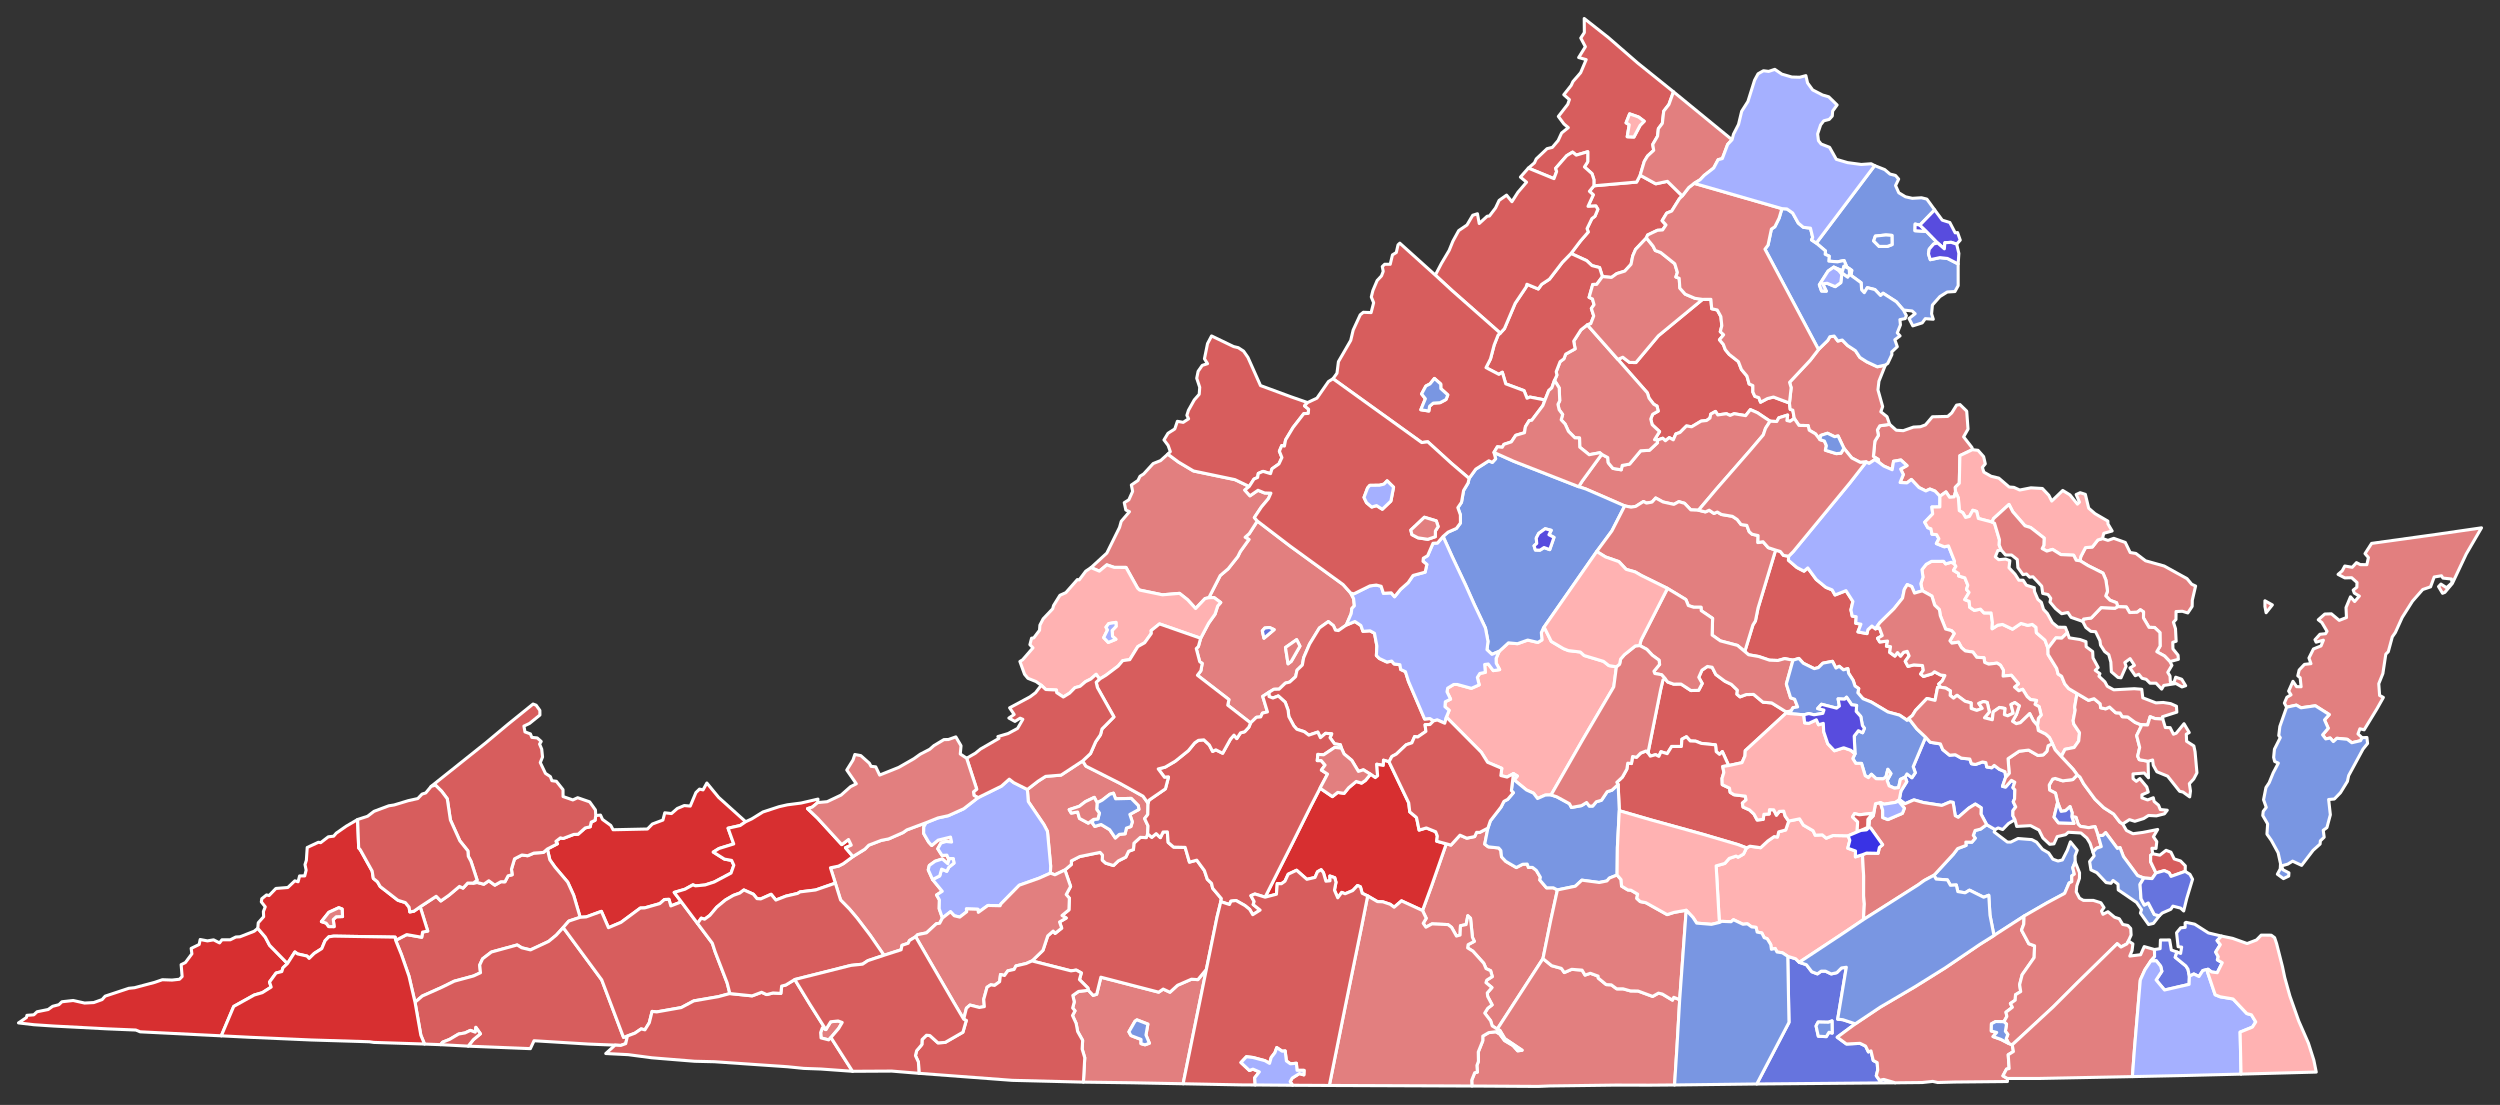 <?xml version="1.0" encoding="UTF-8" standalone="no"?>
<svg
   xmlns:dc="http://purl.org/dc/elements/1.1/"
   xmlns:cc="http://creativecommons.org/ns#"
   xmlns:rdf="http://www.w3.org/1999/02/22-rdf-syntax-ns#"
   xmlns:svg="http://www.w3.org/2000/svg"
   xmlns="http://www.w3.org/2000/svg"
   xmlns:sodipodi="http://sodipodi.sourceforge.net/DTD/sodipodi-0.dtd"
   xmlns:inkscape="http://www.inkscape.org/namespaces/inkscape"
   version="1.2"
   width="810"
   height="358"
   viewBox="0 0 810 358"
   stroke-linecap="round"
   stroke-linejoin="round"
   id="svg1655"
   sodipodi:docname="Virginia_county_map,_cb_500k (1).svg"
   inkscape:version="0.92.3 (2405546, 2018-03-11)">
  <rect x="0" y="0" width="810" height="358" fill="#333333" stroke="none"/>
  <defs
     id="defs1659" />
  <sodipodi:namedview
     pagecolor="#ffffff"
     bordercolor="#666666"
     borderopacity="1"
     objecttolerance="10"
     gridtolerance="10"
     guidetolerance="10"
     inkscape:pageopacity="0"
     inkscape:pageshadow="2"
     inkscape:window-width="2064"
     inkscape:window-height="1920"
     id="namedview1657"
     showgrid="false"
     inkscape:zoom="1.2833588"
     inkscape:cx="360.91654"
     inkscape:cy="41.040287"
     inkscape:window-x="1745"
     inkscape:window-y="25"
     inkscape:window-maximized="0"
     inkscape:current-layer="Virginia" />
  <g
     id="Virginia"
     transform="translate(5,5)"
     stroke="white"
     stroke-width="1"
     style="fill:#000000;fill-opacity:1">
    <path
       d="M 78.52 295.77 80.95 298.61 82.34 301.26 88.14 307.19 86.68 308.57 86.3 309.79 84.46 310.25 82.32 313.18 82.86 314.81 79.98 316.63 77.37 317.39 70.73 321.08 66.7 330.61 40.41 329.31 38.99 328.73 29.59 328.34 12.27 327.43 6.01 327.01 1 326.42 3.57 324.67 3.72 323.97 5.95 323.8 7.01 322.81 10.6 322.08 12.06 321.04 14.07 320.52 15.07 319.57 18.71 319.16 22.41 319.99 25.38 319.83 28.09 318.86 29.07 317.75 36.74 315.21 38.59 315.02 45.14 313.28 47.6 312.43 50.75 312.54 53.15 312.28 54.01 311.4 53.69 307.55 55.06 306.87 57.17 304.04 56.94 302.28 59.53 301.01 59.86 299.4 62.21 299.85 64.2 299.51 66.13 300.5 66.91 299.5 69.59 299.5 71.4 298.59 72.75 298.52 77.35 296.72 78.52 295.77 Z"
       id="Lee"
       fill="#b3c4db"
       style="fill:#d72f30;fill-opacity:1" />
    <path
       d="M 384.01 201.8 386.59 196.92 388.68 193.98 389.53 191.33 390.52 190.21 388.38 188.63 386.66 188.66 390.35 181.47 392.93 179.28 396.05 175.34 396.86 173.69 399.66 169.79 398.42 169.08 399.76 167.89 402.38 163.81 413.04 171.96 430.16 184.39 432.63 187.15 433.56 188.94 433.82 191.28 433 192.16 432.79 193.8 431.18 197.53 428.66 199.3 427.67 199.16 427.03 197.72 425.38 196.4 422.49 198.46 419.29 203.69 417.39 208.09 416.96 210.47 415.24 212.13 414.78 214.25 412.85 216 411.46 216.33 409.42 218.3 407.75 218.32 406.11 219.32 404.12 220.61 405.65 225.66 404.02 226.06 403.47 227.28 402.07 227.4 400.19 229.23 392.79 223.48 393.17 221.66 382.97 213.78 384.09 212.31 384.51 209.94 383.71 209.4 382.59 205.14 383.27 204.48 384.01 201.8 Z M 403.99 199.39 404.52 201.78 407.82 199 406.3 198.31 404.78 198.48 403.99 199.39 Z M 411.5 204.79 412.33 210.08 413.37 209.27 416.18 204.36 415.11 202.25 411.5 204.79 Z"
       id="Rockbridge"
       fill="#b8e0da"
       style="fill:#e27f7f;fill-opacity:1" />
    <path
       d="M 760.33 234.02 759.8 234.99 756.98 235.65 755.51 234.53 752.17 234.21 751 235.27 749.98 234.12 748.54 234.41 747.52 233.09 749.34 230.95 748.14 228.24 749.67 226.52 745.17 223.67 740.52 224.33 739 223.46 735.86 224.14 735.14 222.79 735.95 220.91 737.29 220.13 736.52 218.91 737.92 215.75 739.1 217.48 740.56 217.51 740.25 214.59 739.49 213.96 739.92 212.09 741.64 210.26 743.75 210.02 743.1 208.19 744.56 205.26 747.01 204.28 747.78 202.42 745.43 203.06 745.06 202.27 746.66 200.5 748.48 200.32 748.96 199.54 747.28 196.71 746.12 195.81 748.23 193.95 750.37 193.88 752.91 196 755.26 195.08 755.11 191.85 756.56 188.37 757.9 189.89 759.43 188.13 757.8 187.16 757.44 186.19 758.61 185.27 758.67 183.73 756.94 182.18 754.73 182.24 752.54 181.1 753.87 179.96 754.72 178.39 757.12 178.8 758.5 177.3 759.75 177.94 761.86 177.95 762.37 175.65 761.27 174.37 763.4 171.06 784.6 168.11 799 166.02 794.06 174.5 789.55 184.05 787.13 186.93 786.38 187.22 785.09 185.06 785.86 184.25 787.69 185.42 789.49 183.78 789.25 182.6 786.52 182.3 786.04 181.55 783.68 181.94 782.5 185.14 779.97 186 776.65 189.78 773.3 195.07 771.09 199.94 770.1 201.35 768.8 206.16 768 206.95 767.05 213.23 765.72 216.53 765.99 220.31 767.21 220.97 765.15 224.62 760.98 231.46 759.61 231.13 758.99 232.79 760.33 234.02 Z M 728.84 191.51 728.84 189.65 731.24 190.99 729.22 193.52 728.84 191.51 Z"
       id="Accomack"
       fill="#b1e486"
       style="fill:#e27f7f;fill-opacity:1" />
    <path
       d="M 607.25 132.49 609.38 134.39 611.66 134.54 614.96 133.38 617.23 133.26 618.85 132.66 621.09 130.04 626.06 129.92 627.36 128.79 628.93 126.26 630.04 126.09 632.21 128.21 632.64 134.02 631.21 136.54 633.95 140.04 634.04 140.7 630.01 142.62 629.81 151.58 628.51 152.89 628.59 154.33 628.13 155.99 626.66 156.11 625.5 154.38 623.54 155.79 621.94 154.11 620.29 153.45 618.97 154.07 616.74 152.96 614.28 150.35 612.85 151.46 610.62 151.33 611.67 148.76 610.81 146.98 612.87 145.86 610.88 144.04 608.51 144.45 608.07 147.19 605.35 146.01 603.72 144.8 603.56 143.85 601.98 142.88 602.46 137.95 603.61 136.06 603.27 134.29 604.06 132.95 607.25 132.49 Z"
       id="King George"
       fill="#cbdc93"
       style="fill:#e27f7f;fill-opacity:1" />
    <path
       d="M 172.34 270.08 175.6 268.39 175.12 267.6 176.58 266.47 177.43 266.68 180.9 265.35 182.31 265.29 184.61 263.25 186.23 262.88 186.55 261.37 187.8 260.77 188.02 259.23 189.56 259.09 190.21 260.5 192.89 262.44 193.64 263.84 204.78 263.6 206.37 261.98 209.78 260.7 210.39 258.35 212.56 258.59 214.46 256.94 216.7 256 218.64 256.17 220.48 251.79 221.64 250.67 222.79 250.92 224.02 248.7 227.85 253.36 236.6 261.24 234.82 262.47 230.9 263.34 232.73 268.44 227.96 269.91 226.1 271.07 229.72 273.35 232.05 273.77 232.76 275.34 231.86 277.88 226.4 280.77 223.41 281.74 220.34 282.02 219.5 281.69 216.95 283.1 213.45 284.14 215.77 287.2 212.35 288.52 211.74 286.39 210.27 286.45 208.77 287.77 203.84 289.17 202.48 289.2 196.19 293.86 192.14 295.57 189.85 290.28 184.92 292.08 182.97 292.21 180.86 285.04 178.94 280.81 174.82 275.95 173.15 273.59 172.34 270.08 Z"
       id="Tazewell"
       fill="#e4c9a0"
       style="fill:#d72f30;fill-opacity:1" />
    <path
       d="M 480.74 206.03 483.74 203.28 486.67 203.56 489.98 202.38 493.27 203.15 494.58 202.34 494.39 199.94 495.07 198.48 495.53 198.63 497.62 202.83 501.56 205.16 503.15 205.79 507.03 206.25 508.27 207.39 514.54 209.28 516.3 210.66 518.72 211.04 517.86 217.54 507.97 234.37 497.55 252.56 495.69 252.6 493.16 253.72 491.86 251.99 489.58 250.96 485.61 247.72 486.63 246.43 485.35 245.66 483.29 246.78 481.28 246.28 481.58 243.94 476.98 241.99 474.93 238.72 463.63 227.34 464.52 225.14 463.16 223.98 463.28 222.36 464.99 221.52 463.82 219.15 464.04 217.96 465.99 216.77 467.16 216.76 471.73 218.02 474.25 216.9 473.66 214.48 474.47 213.19 476.24 212.85 476.03 210.29 477.19 210.14 478.81 212.28 480.89 211.96 479.77 209.89 479.73 208.34 480.74 206.03 Z"
       id="Buckingham"
       fill="#94bbeb"
       style="fill:#ffb2b2;fill-opacity:1" />
    <path
       d="M 546.62 92 549.33 91.98 549.59 95.03 551.39 95.43 552.56 97.56 552.87 100.54 552.37 102.46 553.46 103.47 552.1 105.09 553.35 106.56 554 108.29 555.26 109.82 558.25 112.17 559.23 114.72 561.01 116.84 561.72 119.4 562.93 119.93 562.93 122.03 563.58 123.41 564.86 123.83 565.42 125.32 567.66 124.13 569.61 123.64 574.78 125.58 575.02 127.61 575.88 127.9 576.34 130.58 574.98 131.5 573.95 131.24 574.19 129.47 571.33 130.38 570.68 131.57 568.51 131.48 564.42 128.74 562.12 127.72 560.59 129.67 556.86 129.04 555.56 129.6 554.38 129.05 551.56 129.44 550.81 128.31 549.29 129.17 549.03 130.46 547.94 131.24 546.17 131.44 543.1 133.28 541.41 133.02 539.32 135.12 537.98 135.59 537.14 137.51 535.84 136.79 534.59 137.8 533.72 136.99 532.05 137.57 531.06 137.47 532.7 134.84 530.3 132.6 529.84 130.77 530.45 129.23 532.26 128.2 531.86 126.56 530.8 125.97 529.29 124.01 528.74 122.28 519.18 111.44 520.77 110.74 522.97 112.43 525.04 112.46 532.31 103.79 546.62 92 Z"
       id="Culpeper"
       fill="#d8e9e9"
       style="fill:#d75d5d;fill-opacity:1" />
    <path
       d="M 584.25 108.17 587.17 105.33 587.88 104.1 589.27 103.89 590.47 105.49 591.88 105.17 593.62 106.95 596.17 108.62 597.6 110.8 599.81 112.22 603.26 113.84 605.87 113.26 603.77 118.53 603.46 121.32 604.98 126.73 604.39 128.41 606.39 130.01 607.25 132.49 604.06 132.95 603.27 134.29 603.61 136.06 602.46 137.95 601.98 142.88 603.56 143.85 603.72 144.8 602.41 143.93 600.58 145.15 599.65 144.67 597.73 144.81 594.98 143.38 592.43 140.26 590.53 136.25 589.42 136.5 587.1 135.37 584.92 136.08 584.65 137.44 583.21 135.57 581.18 134.38 580.84 132.89 577.87 132.83 576.34 130.58 575.88 127.9 575.02 127.61 574.78 125.58 575.33 120.62 574.82 118.87 581.54 111.69 584.25 108.17 Z"
       id="Stafford"
       fill="#cdec98"
       style="fill:#e27f7f;fill-opacity:1" />
    <path
       d="M 560.31 206.09 562.93 197.51 563.76 196.18 564.6 192.01 570.3 173.22 571.82 173.67 572.84 174.95 574.53 175.21 574.45 176.51 577.19 178.86 579.5 180.06 580.72 179.01 583.46 182.75 586.59 185.3 588.61 186.12 589.55 187.77 593.1 186.37 595.34 189.87 594.7 192.59 595.12 194.61 596.41 194.82 596.26 196.92 597.94 197.23 596.98 199.73 599.9 200.29 600.2 199 601.49 197.83 602.65 198.73 603.91 198.39 604.85 200.94 603.32 201.81 604.06 202.99 606.56 202.7 606.21 204.36 607.53 204.51 607.26 206.36 608.93 207.57 609.8 206.43 610.78 207.57 611.75 206.34 612.94 206.03 613.55 207.5 612.3 209.26 613.19 210.9 615.08 210.43 617.89 210.63 618.15 212.16 617.29 213.38 618.21 214.17 620.99 213.32 621.77 212.65 623.78 213.71 625.15 213.87 624.29 215.62 623.15 216.64 623.72 217.66 622.77 217.72 621.95 221.92 619.33 221.31 615.65 225.15 614.62 226.82 612.83 228.31 610.46 226.71 606.68 225.68 601.3 222.47 598.61 221.39 596.93 219.45 597.23 218.1 596.01 217.27 595.42 215.44 593.96 213.17 593.69 211.64 592.27 212.03 590.92 210.88 589.85 211.45 588.71 209.27 585.63 209.86 584.17 211.31 582.82 211.65 579.27 209.89 577.83 208.33 575.93 208.9 573.25 208.39 571.08 209 568.33 208.9 564.82 207.71 561.53 207.14 560.31 206.09 Z"
       id="Hanover"
       fill="#d5bca5"
       style="fill:#d75d5d;fill-opacity:1" />
    <path
       d="M 406.11 219.32 407.75 218.32 409.42 218.3 411.46 216.33 412.85 216 414.78 214.25 415.24 212.13 416.96 210.47 417.39 208.09 419.29 203.69 422.49 198.46 425.38 196.4 427.03 197.72 427.67 199.16 428.66 199.3 431.18 197.53 433.98 196.36 435.93 197.65 436.59 199.54 438.89 199.38 440.34 200.19 441.11 204.31 440.95 207.4 441.92 208.35 444.36 209.5 445.91 209.19 446.7 210.12 448.58 210.36 448.82 211.9 450.36 212.62 451.35 215.78 456.58 227.96 458.29 227.8 459.48 228.56 458.32 229.74 456.73 229.81 456.99 231.96 454.33 233.8 453.34 233.64 452.45 235.68 450.6 236.31 447.39 239.35 445.98 240.09 445.05 241.84 443.26 241.3 443.2 243 441.08 242.61 441.34 246.36 440.6 246.94 439.04 245.86 436.74 244.43 435.12 244.93 432.97 241.35 430.47 239.28 429.61 237.41 429.27 236.29 427.38 236.01 425.93 234 426.47 232.76 424.49 232.6 422.82 234.01 421.97 232.2 419.05 233.18 417.58 232.06 415.19 231.29 414.2 230.18 412.58 227.18 412.34 225.09 411.4 222.51 409.15 220.48 407.43 221.16 406.17 220.69 406.11 219.32 Z"
       id="Amherst"
       fill="#dbe5d2"
       style="fill:#d75d5d;fill-opacity:1" />
    <path
       d="M 735.86 224.14 739 223.46 740.52 224.33 745.17 223.67 749.67 226.52 748.14 228.24 749.34 230.95 747.52 233.09 748.54 234.41 749.98 234.12 751 235.27 752.17 234.21 755.51 234.53 756.98 235.65 759.8 234.99 760.33 234.02 761.88 233.95 762.09 235.89 760.63 237.69 755.97 246.28 755.56 248.17 753.31 251.83 751.33 253.88 749.48 254.04 750.03 258.99 748.92 263.15 747.73 264.01 748.03 266.25 746.79 267.45 746.71 268.47 744.46 270.49 740.72 275.38 737.8 274.01 736.24 274.98 734.25 275.54 734.63 276.77 736.61 277.8 736.54 278.85 734.84 279.67 732.87 278.24 733.8 276.52 733.89 274.83 733.11 271.28 730.91 267.28 729.49 265.27 729.71 261.94 728.13 259.23 728.29 257.86 729.27 256.59 728.39 254.12 729.17 250.16 730.22 248.58 731.51 245.41 733.18 242.25 731.99 241.71 731.66 240.4 731.92 237.73 733.81 233.99 733.32 233.31 733.67 230.37 735.86 224.14 Z"
       id="Northampton"
       fill="#9a94d1"
       style="fill:#7996e2;fill-opacity:1" />
    <path
       d="M 348.49 178.91 353.61 174.21 357.73 165.88 358.28 163.91 360.94 160.79 359.77 160.24 359.26 157.87 360.75 156.93 361.97 154.2 361.56 152.14 363.7 150.67 364.36 149.31 365.54 148.57 368.63 145.19 371.02 144.24 373.37 142.13 376.84 144.71 381.69 147.59 395.12 150.4 399.75 152.62 398.31 153.79 399.99 155.64 402.59 153.85 404.75 154.73 406.77 154.78 405.97 156.57 403.69 159.28 401.41 162.7 402.38 163.81 399.76 167.89 398.42 169.08 399.66 169.79 396.86 173.69 396.05 175.34 392.93 179.28 390.35 181.47 386.66 188.66 385.44 188.93 382.38 192.16 379.77 189.31 377.16 187.25 371.63 187.72 364.22 186.18 363.58 185.57 359.83 178.85 356.01 178.84 353.61 178.02 351.18 180.05 348.49 178.91 Z"
       id="Bath"
       fill="#e8ead8"
       style="fill:#e27f7f;fill-opacity:1" />
    <path
       d="M 564.19 346.21 574.63 326.25 574.23 304.85 576.79 305.64 577.96 306.79 580.27 307.56 582.03 309.85 583.84 310.54 585.05 309.66 586.47 309.66 588.32 310.56 590.13 310.14 591.64 308.62 593.21 308.39 590.41 325.21 592.08 325.38 596.13 326.72 590.26 331.06 593.25 333.26 597.64 333.04 599.44 333.92 600.36 335.82 601.2 335.49 601.93 338.59 603.21 339.28 603.38 341.68 602.92 343.54 603.96 345.01 605.32 344.73 609.06 345.83 564.19 346.21 Z M 583.4 327.4 584.13 330.73 586.72 330.87 587.59 329.45 588.63 329.72 588.57 325.77 587.39 326.21 584.08 326.14 583.4 327.4 Z"
       id="Greensville"
       fill="#bbea90"
       style="fill:#6674de;fill-opacity:1" />
    <path
       d="M 513.95 142.2 515.92 143.25 516.07 144.93 517.58 146.76 520.28 147.22 520.6 145.79 522.98 145.37 526.58 141.05 529.42 140.89 532.01 138.46 532.05 137.57 533.72 136.99 534.59 137.8 535.84 136.79 537.14 137.51 537.98 135.59 539.32 135.12 541.41 133.02 543.1 133.28 546.17 131.44 547.94 131.24 549.03 130.46 549.29 129.17 550.81 128.31 551.56 129.44 554.38 129.05 555.56 129.6 556.86 129.04 560.59 129.67 562.12 127.72 564.42 128.74 568.51 131.48 567.03 133.77 566.32 135.9 562.13 140.83 551.07 153.5 545.32 160.31 542.82 160.2 540.79 158.07 538.94 157.54 537.34 158.42 533.82 157.64 531.44 156.35 530.25 157.68 528.46 158 527.48 157.49 524.96 159.08 523.49 159.32 521.41 158.92 508.79 153.43 506.49 152.68 507.62 150.89 513.95 142.2 Z"
       id="Orange"
       fill="#cde2b7"
       style="fill:#e27f7f;fill-opacity:1" />
    <path
       d="M 511.42 55.2 525.26 53.99 526.41 51.77 531.47 54.56 535.25 53.75 540.05 58.48 539.11 59.42 536.63 63.39 535.01 64.05 533.53 66.51 534.78 67.88 533.69 69.5 532 69.62 528.82 71.14 528.44 72.09 524.93 75.79 524.01 77.91 523.46 80.63 521.43 82.84 518.84 83.65 517.12 84.89 514.19 84.62 513.26 81.69 510.81 81.06 509.08 79.45 504 77.13 507.06 73.09 509.58 70.18 509.21 69.06 510.77 65.82 511.76 65.08 512.7 62.82 512.07 61.75 509.52 61.86 511.22 58.12 509.97 56.98 511.42 55.2 Z"
       id="Warren"
       fill="#c4e4e2"
       style="fill:#d75d5d;fill-opacity:1" />
    <path
       d="M 668.03 246.08 668.91 246.76 670.11 248.95 673.78 253.94 676.62 256.68 679.83 258.74 681.81 261.34 682.75 261.96 683.96 264.06 686.08 265.13 689.34 264.7 694.08 263.75 692.7 266.1 693.8 267.68 693.55 269.88 692.22 269.84 692.48 271.62 691.81 272.12 691.8 274.2 693.55 277.84 692.28 279.67 689.61 279.48 687.57 278.7 682.99 272.52 681.88 269.62 681.03 269.89 677.24 264.78 676.31 265.69 674.79 265.69 673.79 262.83 671.73 263.17 669.05 262.74 668.32 262.03 667.62 259.82 666.26 259.62 666.38 258.36 665.7 256.34 664.24 257.66 662.8 257.88 661.67 254.98 660.97 251.98 659.07 250.98 658.95 249.32 660.07 247.42 660.91 247.21 663.33 247.99 666.58 247.58 668.03 246.08 Z"
       id="York"
       fill="#cee8ef"
       style="fill:#e27f7f;fill-opacity:1" />
    <path
       d="M 628.16 177.62 628.71 178.5 627.93 179.8 629.56 180.79 629.61 181.61 631.61 182.22 632.58 184.63 632.15 185.95 632.97 186.95 631.58 189.28 633.02 189.82 633.17 191.73 634.66 192.75 636.68 192.36 637.8 193.58 640.12 193.59 640.54 196.61 640.45 198.72 642.33 197.54 643.82 197.31 647.05 198.85 649.8 196.99 651.98 197.62 653.45 197.3 654.67 198.24 654.79 200 657.58 202.41 658.55 205.05 658.58 207.05 661.38 211.58 661.82 213.37 662.96 214.1 663.98 216.58 665.26 218.09 667.95 219.7 667.18 224.14 667.36 225.06 666.7 228.43 666.88 229.55 668.77 232.38 668.51 235.08 667.03 237.19 664.06 237.78 662.85 240.13 660.86 237.93 659.98 235.95 659.02 233.98 657.79 232.86 655.42 231.69 655.14 230.07 655.42 227.75 656.33 226.68 655.68 223.97 654.34 223.2 654.85 221.95 652.9 221.66 651.8 220.7 650.33 218.33 649.09 218.81 647.7 217.61 649 216.54 646.68 213.79 644 214.05 644.11 212.18 643.14 210.51 642.05 209.85 639.34 210.18 638.03 209.62 637.81 208.11 635.47 207.97 634.2 206.26 631.76 205.91 630.53 204.85 629.55 203.06 627.41 203.38 626.78 202.61 628.16 200.28 627.32 199.33 625.38 198.81 623.65 194.46 623.37 192.54 621.82 191.05 620.92 188.12 617.85 186.42 617.35 184.11 618.04 182.01 617.71 179.57 619.08 177.83 620.79 176.88 624.74 176.86 625.39 177.7 627.17 177.17 628.16 177.62 Z"
       id="King and Queen"
       fill="#c7d5e6"
       style="fill:#ffb2b2;fill-opacity:1" />
    <path
       d="M 455.89 290.01 458.78 282.16 463.59 268.39 465.1 268.81 468.03 265.6 470.24 266.57 472.79 266.05 473.42 264.67 474.42 264.7 477.09 263.3 476.05 268.5 477.19 269.37 480.57 269.74 481.29 270.57 481.49 272.61 482.86 274.08 486.29 276.08 488.34 275.02 489.82 274.96 490.22 276.06 491.54 276.04 492.78 277.01 494.08 279.22 493.9 280.12 496.07 282.66 498.27 282.64 499.6 283.34 497.4 293.39 494.92 305.59 480.11 328.44 478.47 327.39 477.96 325.73 476.05 323.24 477.03 321.68 478.45 320.58 477 317.85 476.88 316.69 478.38 314.97 476.45 313.38 476.7 312.56 478.5 311.42 477.96 309.51 476.47 308.82 475.74 307.11 472.2 303.17 470.51 302.12 470.67 301.06 472.68 299.99 472.07 298.71 471.45 292.52 470.57 291.7 470.02 294.56 468.19 294.94 468.07 297.96 466.89 298.28 465.31 295.46 464.14 294.57 458.97 294.34 457 295.41 456.12 294.15 457.1 292.52 455.89 290.01 Z"
       id="Charlotte"
       fill="#bce4ec"
       style="fill:#e27f7f;fill-opacity:1" />
    <path
       d="M 676.18 169.49 677.98 170.08 679.86 169.42 683.59 170.75 685.17 174.01 687.03 174.32 690.16 176.7 696.2 178.39 703.59 182.48 705.1 184.29 706.37 184.88 705.3 189.48 705.26 191.47 703.85 193.59 702.07 193.05 700.04 193.14 700.01 195.71 699.19 196.61 699.86 198.7 700.07 202.76 698.98 203.11 699.03 205.23 700.69 207.28 700.79 208.62 698.05 209.35 696.32 207.55 693.8 206.15 694.87 204.33 694.81 199.93 693.08 198.31 691.29 198.27 689.48 195.22 689.51 193.26 688.48 192.56 687.43 193.38 684.99 193.46 683.95 191.67 681.12 191.56 680.77 190.29 678.65 189.48 677.26 188.08 677.83 186.53 677.3 182.91 676.37 180.69 671.53 178.26 668.96 176.69 669.16 175.37 670.69 172.44 672.93 172.22 674.69 169.96 676.18 169.49 Z"
       id="Northumberland"
       fill="#f3d7d4"
       style="fill:#e27f7f;fill-opacity:1" />
    <path
       d="M 528.95 238.89 533.06 218.38 533.79 215.32 534.49 214.9 535.32 215.96 537.26 216.66 539.64 216.63 542.86 218.73 545.36 218.66 546.52 216.45 545.4 214.44 546.42 212.14 548.19 210.93 549.73 211.18 550.92 213.53 553.87 215.72 555.96 216.73 557.92 218.62 557.77 219.94 558.77 220.78 560.75 220.04 563.19 219.99 566.21 222.51 569.02 222.74 573.77 225.68 573.7 226.05 560.46 238.22 560.38 239.88 559.41 242.1 555.09 243.05 553.04 238.52 552.12 239.41 551.05 238.53 550.83 236.33 546.21 235.86 544.39 235.14 542.64 235.07 541.41 233.71 539.94 234.5 539.77 236.86 536.63 236.85 535.17 239.19 533.15 238.57 532.47 240.06 531.43 239.52 529.69 239.99 528.95 238.89 Z"
       id="Powhatan"
       fill="#cee9e7"
       style="fill:#d75d5d;fill-opacity:1" />
    <path
       d="M 404.89 285.68 413.83 267.99 419.62 256.34 422.7 250.37 426.7 253.1 428.4 251.74 430.5 252.04 431.95 250.24 434.42 248.19 436.14 248.73 437.39 247.87 439.04 245.86 440.6 246.94 441.34 246.36 441.08 242.61 443.2 243 443.26 241.3 445.05 241.84 451.43 255.13 451.76 258.04 453.95 259.88 454.79 263.95 457.13 263.25 460.16 264.48 460.7 265.87 460.49 267.55 463.59 268.39 458.78 282.16 455.89 290.01 449.09 286.88 446.7 288.94 445.42 287.99 443.04 287.19 441.29 287.12 438.12 285.28 436.35 284.42 435.77 282.33 434.84 281.91 433.28 283.55 430.82 284.58 429.73 284.14 428.43 285.89 427.36 283.42 427.86 280.85 427.46 279.38 425.87 278.82 425.92 280.38 424.6 280.51 423.79 277.75 423.06 276.79 421.87 277.44 421.07 279.29 418.43 279.9 415.09 276.96 412.37 278.24 411.32 280.52 410.17 281.34 408.83 281.3 408.57 284.73 404.89 285.68 Z"
       id="Campbell"
       fill="#e8c7b1"
       style="fill:#d72f30;fill-opacity:1" />
    <path
       d="M 669.8 196.33 670.09 195.57 672.56 195.23 675.78 191.85 680.25 192.07 681.12 191.56 683.95 191.67 684.99 193.46 687.43 193.38 688.48 192.56 689.51 193.26 689.48 195.22 691.29 198.27 693.08 198.31 694.81 199.93 694.87 204.33 693.8 206.15 696.32 207.55 698.05 209.35 698.7 210.57 697.36 212.84 698.08 214.02 698.19 215.91 699.33 216.22 699.93 214.41 701.87 215.08 703.15 217.17 701.96 217.57 700.01 216.46 696.07 217.08 695.38 218.27 693.56 216.35 691.61 216.35 690.35 215.09 689.01 214.76 687.98 213.46 686.83 213.92 685.1 211.42 686.55 210.56 685.15 208.4 683.45 209.66 683.85 210.88 682.2 214.61 681.22 214.49 679.08 212.65 678.91 209.51 678.24 207.1 676.91 206.1 675.58 204.03 675.38 202.58 673.97 199.67 672.44 199.56 670.82 198.3 669.8 196.33 Z"
       id="Lancaster"
       fill="#f4ddd3"
       style="fill:#e27f7f;fill-opacity:1" />
    <path
       d="M 583.47 73.77 602.38 48.66 605.64 49.95 607.36 51.4 609.15 51.86 610.16 53.02 609.16 55.12 610.21 57.46 612.37 58.76 614.59 59.26 617.56 59.08 619.3 59.51 621.83 63 617.04 67.94 615.51 67.6 615.45 69.75 619.16 69.99 622.82 73.75 621.54 74.01 620.06 75.74 619.82 77.25 620.42 79.14 623.53 78.47 625.98 78.74 629.44 80.52 629.45 87.55 628.39 89.46 625.91 89.61 623.53 91.09 621.1 93.84 620.83 96.69 621.38 98.43 618.79 98.25 617.8 99.61 614.75 100.58 613.52 98.2 615.5 96.64 614.54 95.75 611.71 95.45 609.43 92.79 605.12 90.01 604.3 90.74 602.47 88.82 600.01 88.21 599.03 89.83 598.17 88.92 598 86.61 594.7 84.2 594.98 82.6 593.37 81.5 592.47 79.4 590.35 79.84 587.53 79.61 587.65 77.99 586.35 77.4 586.46 76.31 583.47 73.77 Z M 602.07 73.07 603.82 74.84 606.5 74.84 608.04 74.25 607.99 71.27 606.04 71.13 602.61 71.49 602.07 73.07 Z"
       id="Fairfax"
       fill="#b6a8f0"
       style="fill:#7996e2;fill-opacity:1" />
    <path
       d="M 347.65 315.85 349.17 317.49 350.32 317.15 351.68 311.61 370.41 316.46 371.88 315.46 374.06 316.48 376.52 314.23 381.04 312.26 383.11 312.4 385.86 309.09 378.33 346.14 361.88 345.82 346.02 345.61 346.46 337.71 345.62 334.91 345.77 332.08 344.16 329.22 343.66 326.56 342.49 324.02 343.3 322.51 342.54 321.59 343.06 319.62 342.59 317.52 344.45 316.22 347.65 315.85 Z M 360.77 329.32 361.44 330.53 364.7 331.78 364.68 333.14 365.99 333.52 367.4 333 366.29 330.34 366.91 326.81 363.37 325.44 362.74 325.88 360.77 329.32 Z"
       id="Henry"
       fill="#e7d5a7"
       style="fill:#e27f7f;fill-opacity:1" />
    <path
       d="M 470.98 150 473.14 147.01 477.37 144.3 478.52 144.81 479.59 143.64 479.04 141.58 485.52 144.48 506.49 152.68 508.79 153.43 521.41 158.92 517.26 167.01 512.34 173.69 495.07 198.48 494.39 199.94 494.58 202.34 493.27 203.15 489.98 202.38 486.67 203.56 483.74 203.28 480.74 206.03 478.39 207.01 476.78 205.5 477.11 202.82 476.28 198.49 472.66 190.85 469.86 184.57 465.51 175.38 462.56 168.81 464.17 167.41 466.88 166.21 468.18 164.45 468.16 161.79 467.34 159.48 468.52 157.75 469.2 153.92 470.67 151.46 470.98 150 Z M 492.04 171.83 492.46 173.21 493.95 173.26 495.27 172.4 497.11 173.08 498.49 169.11 496.86 168.26 497.59 166.82 495.64 166.31 493.54 167.82 492.75 169.33 492.9 171.08 492.04 171.83 Z"
       id="Albemarle"
       fill="#f1c9ad"
       style="fill:#7996e2;fill-opacity:1" />
    <path
       d="M 537.21 24.74 535.73 28.85 534.05 31.01 533.6 34.98 532.31 36.69 532.05 39.11 530.49 41.8 530.8 43.7 528.81 45.54 527.75 47.3 526.41 51.77 525.26 53.99 511.42 55.2 511.43 53.21 510.81 51.27 508.36 49.09 509.42 47.41 509.43 44.16 505.71 45.26 504.52 44.29 502.61 45.44 499.04 49.53 499.35 50.58 498.49 52.88 490.18 49.47 492.16 47.76 492.74 46.49 496.25 43.17 497.96 42.75 499.84 40.53 500.96 38.09 503.13 36.35 501.72 35.17 499.91 32.73 502.95 28.8 503.48 27.27 501.67 25.69 504.07 22.67 504.63 21.43 507.13 18.55 508.92 14.32 506.49 13.64 508.66 10.14 507.17 7.33 508.33 5.54 508.29 1 516.04 7.1 525.68 15.47 537.21 24.74 Z M 521.85 34.8 522.87 35.41 522.22 39.3 524.4 39.39 526.4 35.61 527.72 34.28 525.88 32.91 523 31.89 521.85 34.8 Z"
       id="Frederick"
       fill="#a5a7e4"
       style="fill:#d75d5d;fill-opacity:1" />
    <path
       d="M 480.11 328.44 494.92 305.59 497.74 307.88 500.88 308.75 501.83 310.1 504.23 309.06 507.59 309.32 508.56 310.93 510.27 310.34 512.79 311.26 512.83 311.89 515.41 314.01 517.06 314.09 518.81 315.38 520.88 315.38 523.26 316.05 525.73 316.09 530.46 317.84 532.33 316.78 533.58 317.06 536.88 319.04 537.3 318.13 539.22 318.89 538.33 334.41 537.56 346.53 529.25 346.6 518.55 346.57 497.04 346.85 493.31 347 471.91 346.87 471.84 344.99 472.8 342.57 473.67 342.36 473.52 340.2 474.01 338.88 473.96 335.83 475.41 332.21 475.42 330.7 477.34 329.57 479.63 329.28 480.9 330.01 482.48 332.14 485.22 333.77 486.75 335.47 488.16 335.28 482.55 331.51 480.97 328.86 480.11 328.44 Z"
       id="Mecklenburg"
       fill="#c6edcf"
       style="fill:#e27f7f;fill-opacity:1" />
    <path
       d="M 574.53 175.21 576.04 173.69 594.3 151.53 599.65 144.67 600.58 145.15 602.41 143.93 603.72 144.8 605.35 146.01 608.07 147.19 608.51 144.45 610.88 144.04 612.87 145.86 610.81 146.98 611.67 148.76 610.62 151.33 612.85 151.46 614.28 150.35 616.74 152.96 618.97 154.07 620.29 153.45 621.94 154.11 623.54 155.79 623.51 159.25 620.93 159.27 621.19 161.5 618.6 164.19 619.62 165.98 620.63 166.31 620.96 168.08 622.46 168.22 623.2 169.55 622.38 171.11 624.97 172.16 626.3 171.87 628.27 176.82 628.16 177.62 627.17 177.17 625.39 177.7 624.74 176.86 620.79 176.88 619.08 177.83 617.71 179.57 618.04 182.01 617.35 184.11 617.85 186.42 615.3 187.16 614.39 185.03 612.95 184.41 612 185.97 611.43 188.78 608.66 192.23 604.04 196.77 602.65 198.73 601.49 197.83 600.2 199 599.9 200.29 596.98 199.73 597.94 197.23 596.26 196.92 596.41 194.82 595.12 194.61 594.7 192.59 595.34 189.87 593.1 186.37 589.55 187.77 588.61 186.12 586.59 185.3 583.46 182.75 580.72 179.01 579.5 180.06 577.19 178.86 574.45 176.51 574.53 175.21 Z"
       id="Caroline"
       fill="#abe3a6"
       style="fill:#a5b0ff;fill-opacity:1" />
    <path
       d="M 572.34 62.6 573.97 62.7 575.82 64 577.64 67.27 579.29 68.65 581.59 68.92 582.32 71.94 581.93 72.73 583.47 73.77 586.46 76.31 586.35 77.4 587.65 77.99 587.53 79.61 590.35 79.84 592.47 79.4 593.37 81.5 594.98 82.6 594.7 84.2 598 86.61 598.17 88.92 599.03 89.83 600.01 88.21 602.47 88.82 604.3 90.74 605.12 90.01 609.43 92.79 611.71 95.45 612.66 97.26 612.27 98.22 610.57 98.56 610.74 100.27 609.72 102.84 610.61 103.83 608.93 105.07 609.72 107.33 607.93 109.02 607.97 109.9 606.63 112.75 605.87 113.26 603.26 113.84 599.81 112.22 597.6 110.8 596.17 108.62 593.62 106.95 591.88 105.17 590.47 105.49 589.27 103.89 587.88 104.1 587.17 105.33 584.25 108.17 584.11 108.1 566.85 75.73 567.84 74.42 568.93 69.22 570.05 68.47 571.43 65.68 572.34 62.6 Z M 590.72 82.58 593.65 84.76 594.26 83.72 594.11 82.03 592.44 81.27 591.99 82.77 589.14 81.55 587.3 82.83 584.47 87.27 585.18 89.29 586.73 89.34 585.55 86.95 586.99 86.78 589.62 87.87 591.41 86.59 591.74 83.92 590.72 82.58 Z"
       id="Prince William"
       fill="#8e94e1"
       style="fill:#7996e2;fill-opacity:1" />
    <path
       d="M 340.03 276.87 342.12 275.09 342.11 273.93 344.85 272.52 351.43 271.17 352.21 272.03 352.15 273.67 353.23 274.66 355.76 275.43 357.34 273.93 359.76 272.71 360.66 270.81 362.24 270.25 362.39 268.19 364.48 266.3 366.38 266.38 366.85 265.17 368.18 266.29 369.6 265.11 370.96 266.39 371.84 264.57 373.23 264.53 373.49 267.95 375.26 269.47 378.99 269.55 380.38 274.33 382.75 273.69 385.24 277.08 386.17 279.88 387.54 281.2 387.9 282.8 390.72 286.14 390.54 287.14 389.33 292.1 385.86 309.09 383.11 312.4 381.04 312.26 376.52 314.23 374.06 316.48 371.88 315.46 370.41 316.46 351.68 311.61 350.32 317.15 349.17 317.49 347.65 315.85 347.49 315.12 344.74 312.38 345.35 310.23 343.72 309.31 342 309.56 329.37 306.34 332.91 302.92 334.47 298.22 336.23 296.67 336.86 297.42 338.99 295.71 338.29 293.72 340.46 292.44 339.09 291.62 341.33 289.79 341.47 286 340.45 284.83 341.87 282.21 340.03 276.87 Z"
       id="Franklin"
       fill="#c6a2a0"
       style="fill:#d75d5d;fill-opacity:1" />
    <path
       d="M 638.67 262.18 641.4 263.77 641.11 264.56 645.38 267.82 646.48 267.84 648.84 266.68 653.32 267.04 654.84 267.84 656.76 270.18 658.75 271.34 660.14 273.39 661.79 273.97 663.21 273.63 664.82 270.48 665.81 267.76 668.02 270.48 667.33 272.28 667.36 274.26 666.57 276.14 667.09 278.21 666.25 278.79 666.26 280.65 665.39 281.09 663.96 284.45 658.13 287.58 650.8 291.81 641.05 298.1 639.75 291.5 639.36 285.07 637.71 285.7 633.11 283.41 631.71 284.27 629.33 283.88 628.84 281.73 626.94 281.84 625.97 280.09 622.29 279.82 621.61 278.58 627.91 271.74 629.27 269.94 632.01 268.91 631.93 267.84 633.88 267.87 634.98 266.58 634.34 265.66 634.93 264.08 636.71 263.63 638.67 262.18 Z"
       id="Surry"
       fill="#a0abe9"
       style="fill:#7996e2;fill-opacity:1" />
    <path
       d="M 521.41 158.92 523.49 159.32 524.96 159.08 527.48 157.49 528.46 158 530.25 157.68 531.44 156.35 533.82 157.64 537.34 158.42 538.94 157.54 540.79 158.07 542.82 160.2 545.32 160.31 547.55 160.86 548.77 160.31 550.32 161.35 551.42 160.9 552.75 161.69 556.3 162.29 557.85 163.31 559.1 164.94 560.96 165.22 561.74 167.27 562.68 168.09 564.62 168.52 564.57 170.79 566.21 170.51 567.92 172.44 570.3 173.22 564.6 192.01 563.76 196.18 562.93 197.51 560.31 206.09 557.93 204.11 552.38 202.64 549.73 200.76 549.88 195.36 546.2 192.86 546.13 191.75 543.77 191.76 542.01 191.19 541.23 189.26 535.18 185.6 526.81 181.47 524.8 180.31 521.87 179.47 519.52 176.97 515.18 175.45 512.34 173.69 517.26 167.01 521.41 158.92 Z"
       id="Louisa"
       fill="#9fc4c7"
       style="fill:#e27f7f;fill-opacity:1" />
    <path
       d="M 560.87 269.71 561.95 269.17 565.43 269.66 567.75 267.49 569.84 266.05 570.89 266.21 571.3 264.52 573.56 263.91 574.54 261.02 578.06 260.31 579.29 262.32 582.45 264.16 583.12 265.6 585.41 265.5 586.71 266.57 588.86 265.71 593.8 265.8 594.35 267.27 593.68 269.82 596.18 270.72 596.15 272.63 598.44 271.92 598.83 278.85 598.81 285.27 599.05 287.89 598.75 292.95 592.64 297.08 577.96 306.79 576.79 305.64 574.23 304.85 572.47 303.7 570.75 303.45 570.14 302.29 568.94 302.57 568.72 301.03 567.56 299.13 566.59 298.81 565.83 297.29 564.32 297 563.95 295.46 562.56 295.33 561.16 294.32 559.71 294.46 556.65 292.99 555.86 293.64 552.83 293.52 552.14 293.87 551.99 292.53 551.03 275.54 553.84 274.75 555.27 273.11 557.48 272.37 558.14 272.73 559.9 271.72 560.87 269.71 Z"
       id="Dinwiddie"
       fill="#d5d6f7"
       style="fill:#ffb2b2;fill-opacity:1" />
    <path
       d="M 667.95 219.7 671.67 221.9 673.47 221.38 675.46 223.03 675.62 224.31 677.22 224.67 678.49 224.09 680.51 225.94 681.9 226.01 682.62 227.21 684.38 227.29 686.77 229.05 688.55 229.78 688.73 230.36 687.28 233.33 688.26 237.16 687.61 240.02 688.12 241.13 690.98 241.65 691.1 247 689.73 245.47 686.1 245.75 686.12 247.3 687.16 248.15 688.31 247.27 690.56 249.97 691.03 251.62 688.98 252.53 688.97 253.5 690.82 254.18 692.67 253.47 692.94 254.68 694.36 255.87 694.94 257.29 697.19 257.51 696.28 258.68 693.68 259.34 691.12 259.21 689.55 260.21 686.68 261.1 684.94 260.56 682.75 261.96 681.81 261.34 679.83 258.74 676.62 256.68 673.78 253.94 670.11 248.95 668.91 246.76 668.03 246.08 666.7 244.25 662.85 240.13 664.06 237.78 667.03 237.19 668.51 235.08 668.77 232.38 666.88 229.55 666.7 228.43 667.36 225.06 667.18 224.14 667.95 219.7 Z"
       id="Gloucester"
       fill="#c7f1bc"
       style="fill:#e27f7f;fill-opacity:1" />
    <path
       d="M 612.26 246.78 612.84 245.75 614.46 246.99 615.55 245.37 614.87 243.41 618.9 233.84 620.4 235.49 623.69 236.02 624.45 237.88 626.66 239.68 628.51 239.53 630.48 240.64 633.21 240.92 633.74 242.44 635.04 242.69 637.33 241.88 638.42 242.09 638.71 243.49 640.31 243.76 641.13 242.99 642.79 244.26 644.63 245.03 644.84 246.8 643.81 249.78 644.81 249.99 646.72 247.84 647.79 248.43 647.19 250.19 647.82 250.9 647.72 253.84 647.29 254.77 648.1 256.45 647.19 257.66 647.17 259.29 647.84 260.57 645.76 261.82 643.86 263.77 642.4 263.26 641.4 263.77 638.67 262.18 636.83 258.72 636.9 256.72 635.01 255.52 632.89 256.83 629.47 259.81 628.5 259.29 627.81 254.97 626.82 254.83 624.15 255.96 618.23 255.04 615.11 254.16 612.2 255.43 610.37 254.04 610.91 251.28 612.8 248.27 612.26 246.78 Z"
       id="Charles City"
       fill="#ccdfe7"
       style="fill:#6674de;fill-opacity:1" />
    <path
       d="M 617.04 67.94 619.16 69.99 615.45 69.75 615.51 67.6 617.04 67.94 Z"
       id="Falls Church"
       fill="#cad1f8"
       style="fill:#584cde;fill-opacity:1" />
    <path
       d="M 535.18 185.6 541.23 189.26 542.01 191.19 543.77 191.76 546.13 191.75 546.2 192.86 549.88 195.36 549.73 200.76 552.38 202.64 557.93 204.11 560.31 206.09 561.53 207.14 564.82 207.71 568.33 208.9 571.08 209 573.25 208.39 575.93 208.9 573.78 216.61 575.16 221.09 576.47 221.54 577.43 224.04 575.93 224.3 575.34 225.34 573.77 225.68 569.02 222.74 566.21 222.51 563.19 219.99 560.75 220.04 558.77 220.78 557.77 219.94 557.92 218.62 555.96 216.73 553.87 215.72 550.92 213.53 549.73 211.18 548.19 210.93 546.42 212.14 545.4 214.44 546.52 216.45 545.36 218.66 542.86 218.73 539.64 216.63 537.26 216.66 535.32 215.96 534.49 214.9 533.34 213.6 531.16 213.22 530.88 212.49 532.71 210.27 532.53 208.89 530.33 207.28 528.57 205.39 526.25 204.15 526.7 202.4 535.12 185.93 535.18 185.6 Z"
       id="Goochland"
       fill="#f1c1ac"
       style="fill:#e27f7f;fill-opacity:1" />
    <path
       d="M 348.49 178.91 351.18 180.05 353.61 178.02 356.01 178.84 359.83 178.85 363.58 185.57 364.22 186.18 371.63 187.72 377.16 187.25 379.77 189.31 382.38 192.16 385.44 188.93 386.66 188.66 388.38 188.63 390.52 190.21 389.53 191.33 388.68 193.98 386.59 196.92 384.01 201.8 370.68 197.15 367.97 199.32 368.04 200.23 365.87 203.26 363.66 204.49 361.04 208.73 358.77 209.04 357.27 210.81 353.33 213.78 351.26 215.02 350.15 213.48 348.44 214.99 346.72 215.85 344.93 217.37 343.29 217.81 341.53 219.59 339.51 220.83 337.36 219.41 337.29 218.57 333.83 218.4 332.37 217.02 330.67 215.82 328.04 214.77 326.95 213.45 325.45 209.32 326.31 208.79 329.68 204.9 328.69 203.87 329.23 201.78 329.95 201.67 331.81 199.2 331.93 197.54 332.99 195.5 336.07 192.25 336.36 191.18 338.42 187.87 340.33 187.02 344.06 182.79 344.66 182.89 346.77 180.07 348.49 178.91 Z M 352.6 201.59 354.08 203.14 356.55 202.13 355.46 201.18 355.32 199.28 356.62 197.94 356.58 196.65 354.23 197.04 353.34 198.21 353.83 199.11 352.6 201.59 Z"
       id="Alleghany"
       fill="#a0eaa0"
       style="fill:#ffb2b2;fill-opacity:1" />
    <path
       d="M 131.13 288.8 136.33 285.4 137.82 286.91 140.45 285.06 143.86 282.2 145.02 282.75 146.53 281.11 148.37 281.12 149.62 280.92 151.76 281.49 153.37 280.37 155.33 281.79 157.28 280.68 158.6 280.7 159.62 278.76 160.94 278.42 160.71 276.61 161.71 273.26 164.1 272.02 165.97 272.26 167.98 271.4 171.05 271.19 172.34 270.08 173.15 273.59 174.82 275.95 178.94 280.81 180.86 285.04 182.97 292.21 179.3 293.43 177.48 295.52 175.22 298 172.75 300.03 166.88 302.77 164.04 302.08 162.57 301.17 154.22 303.46 151.36 305.65 150.43 307.67 150.68 310.17 148.41 311.22 142.19 312.9 138.3 314.82 131.82 317.72 129.47 319.74 127.5 311.27 125.05 304.25 123.19 299.67 126.78 297.81 131.64 298.67 131.91 297 133.59 296.66 131.13 288.8 Z"
       id="Russell"
       fill="#e9dec5"
       style="fill:#d75d5d;fill-opacity:1" />
    <path
       d="M 271.37 272.51 275.21 270.14 276.49 268.83 280.53 267.28 282.9 266.81 287.6 264.75 288.84 263.87 295.06 261.55 294.31 262.9 294.26 265.02 295.86 267.81 296.88 268.94 298.92 267.21 302.97 266.21 303.32 267.83 301.53 267.65 299.87 268.15 298.84 270 300.21 272.15 301.79 272.06 302.41 273.51 302.08 274.84 300.3 273.3 297.99 274.04 296.09 275.41 295.75 276.83 297.16 279.96 300.29 283.78 298.45 284.97 299.37 286.57 299.3 289.42 300.35 292.45 299.45 294.14 298.39 294.28 295.19 297.24 292.31 297.83 291.67 298.51 289.67 299.71 289.24 300.62 287.25 301.28 286.96 302.73 281.41 304.51 276.93 298.02 272.72 292.48 270.19 289.5 267.35 286.61 265.65 281.14 264.07 276.16 266.67 275.63 268.24 274.82 271.37 272.51 Z"
       id="Pulaski"
       fill="#cfdbb3"
       style="fill:#e27f7f;fill-opacity:1" />
    <path
       d="M 509.28 100.25 519.18 111.44 528.74 122.28 529.29 124.01 530.8 125.97 531.86 126.56 532.26 128.2 530.45 129.23 529.84 130.77 530.3 132.6 532.7 134.84 531.06 137.47 532.05 137.57 532.01 138.46 529.42 140.89 526.58 141.05 522.98 145.37 520.6 145.79 520.28 147.22 517.58 146.76 516.07 144.93 515.92 143.25 513.95 142.2 513.34 141.69 509.89 142.33 506.83 139.87 506.77 136.91 505.27 136.86 503.17 134.74 502.1 132.4 500.82 131.02 501.3 129.29 500.16 127.75 499.77 126.01 500.35 124.84 500.18 120.68 498.65 118.22 499.43 116.57 499.21 115.41 500.47 112.18 501.71 111.25 502.27 109.74 505.34 108.02 504.88 105.54 507.22 101.88 509.28 100.25 Z"
       id="Madison"
       fill="#dbf1e7"
       style="fill:#e27f7f;fill-opacity:1" />
    <path
       d="M 432.63 187.15 433.64 187.41 438.85 184.83 440.92 184.56 442.5 184.95 443.23 187.23 445.74 187.08 446.84 188.35 448.79 185.94 451.24 183.77 452.84 181.44 456.74 180.38 457.3 177.88 456.06 176.89 456.16 175.86 457.55 175.05 459.29 171.02 460.75 170.93 462.56 168.81 465.51 175.38 469.86 184.57 472.66 190.85 476.28 198.49 477.11 202.82 476.78 205.5 478.39 207.01 480.74 206.03 479.73 208.34 479.77 209.89 480.89 211.96 478.81 212.28 477.19 210.14 476.03 210.29 476.24 212.85 474.47 213.19 473.66 214.48 474.25 216.9 471.73 218.02 467.16 216.76 465.99 216.77 464.04 217.96 463.82 219.15 464.99 221.52 463.28 222.36 463.16 223.98 464.52 225.14 463.63 227.34 463.09 229.33 460.71 228.28 459.48 228.56 458.29 227.8 456.58 227.96 451.35 215.78 450.36 212.62 448.82 211.9 448.58 210.36 446.7 210.12 445.91 209.19 444.36 209.5 441.92 208.35 440.95 207.4 441.11 204.31 440.34 200.19 438.89 199.38 436.59 199.54 435.93 197.65 433.98 196.36 431.18 197.53 432.79 193.8 433 192.16 433.82 191.28 433.56 188.94 432.63 187.15 Z"
       id="Nelson"
       fill="#b1d9cd"
       style="fill:#a5b0ff;fill-opacity:1" />
    <path
       d="M 545.32 160.31 551.07 153.5 562.13 140.83 566.32 135.9 567.03 133.77 568.51 131.48 570.68 131.57 571.33 130.38 574.19 129.47 573.95 131.24 574.98 131.5 576.34 130.58 577.87 132.83 580.84 132.89 581.18 134.38 583.21 135.57 584.65 137.44 586.1 137.88 586.76 139.41 586.42 140.87 589.97 141.98 591.48 141.83 592.43 140.26 594.98 143.38 597.73 144.81 599.65 144.67 594.3 151.53 576.04 173.69 574.53 175.21 572.84 174.95 571.82 173.67 570.3 173.22 567.92 172.44 566.21 170.51 564.57 170.79 564.62 168.52 562.68 168.09 561.74 167.27 560.96 165.22 559.1 164.94 557.85 163.31 556.3 162.29 552.75 161.69 551.42 160.9 550.32 161.35 548.77 160.31 547.55 160.86 545.32 160.31 Z"
       id="Spotsylvania"
       fill="#8cd4d9"
       style="fill:#e27f7f;fill-opacity:1" />
    <path
       d="M 110.87 260.52 111.21 269.73 111.74 270.33 115.58 277.22 115.96 279.6 117.31 280.71 118.18 282.23 123.93 286.69 126.34 287.44 127.55 288.92 127.78 290.47 129.1 290.23 131.13 288.8 133.59 296.66 131.91 297 131.64 298.67 126.78 297.81 123.19 299.67 123.03 298.63 103.17 298.3 101.54 298.52 100.32 299.79 99.26 302.35 96.81 303.9 95.16 305.52 94.46 304.76 91.41 304.07 90.54 303.44 88.14 307.19 82.34 301.26 80.95 298.61 78.52 295.77 78.67 293.98 80.42 292.01 80.34 290.34 80.94 288.81 79.67 287.21 79.82 286.19 81.35 284.96 82.17 285.16 84.39 282.86 88.25 282.55 90.53 280.39 91.58 280.69 92.07 278.8 93.73 278.79 94.19 276.93 93.82 275.13 94.26 273.73 94.54 269.58 98.17 267.89 98.9 268.02 101.37 266.13 103.1 265.92 103.95 264.94 107.12 262.72 110.87 260.52 Z M 99.14 293.6 100.68 294.1 101.51 295.21 103.25 295.23 102.98 292.93 103.94 292.03 105.98 291.97 105.84 289.52 104.77 289.1 101.52 290.6 99.14 293.6 Z"
       id="Wise"
       fill="#e8e1ac"
       style="fill:#d72f30;fill-opacity:1" />
    <path
       d="M 345.78 241.53 346.84 243.23 357.75 248.74 365.34 252.96 366.97 255.24 366.89 258.89 365.86 260.22 366.96 262.57 366.85 265.17 366.38 266.38 364.48 266.3 362.39 268.19 362.24 270.25 360.66 270.81 359.76 272.71 357.34 273.93 355.76 275.43 353.23 274.66 352.15 273.67 352.21 272.03 351.43 271.17 344.85 272.52 342.11 273.93 342.12 275.09 340.03 276.87 336.79 278.43 335.32 277.91 335.41 275.57 334.37 264.36 333.22 262.16 328.16 254.71 327.87 250.79 331.33 248.11 333.79 246.54 338.77 246.14 345.78 241.53 Z M 349.31 260.47 348.9 261.61 349.71 262.75 351.76 262.14 354.54 263.82 356.37 266.51 357.66 265.33 359.54 265.15 359.96 263.3 361.41 262.81 361.87 261.29 361.07 258.87 364 257.26 363.82 256.02 361.51 253.68 356.45 253.81 355.75 251.99 354.59 252.34 352.1 254.27 350.46 255.11 349.55 253.35 346.68 254.73 344.68 256.25 341.42 257.32 342.09 258.44 344.15 258.09 344.75 260.16 347.61 261.7 349.31 260.47 Z"
       id="Roanoke"
       fill="#f5e3cd"
       style="fill:#e27f7f;fill-opacity:1" />
    <path
       d="M 528.95 238.89 529.69 239.99 531.43 239.52 532.47 240.06 533.15 238.57 535.17 239.19 536.63 236.85 539.77 236.86 539.94 234.5 541.41 233.71 542.64 235.07 544.39 235.14 546.21 235.86 550.83 236.33 551.05 238.53 552.12 239.41 553.04 238.52 555.09 243.05 553.17 243.34 553.53 245.3 552.94 247.19 553.01 249.23 555.35 250.35 555.58 251.71 556.83 252.5 560.49 252.95 560.72 254.17 559.53 255.2 559.75 256.48 561.83 257.41 563.29 258.76 564.33 260.68 566.28 260.47 566.5 258.83 568.21 258.74 568.31 257.32 569.7 257.39 570.56 259.12 571.51 257.9 572.92 257.8 573.4 259.42 574.54 261.02 573.56 263.91 571.3 264.52 570.89 266.21 569.84 266.05 567.75 267.49 565.43 269.66 561.95 269.17 560.87 269.71 558.25 268.7 546.71 265.3 529.71 260.59 519.65 257.67 519.27 249.17 518.85 248.48 520.65 246.79 522.1 244.2 522.39 242.27 523.59 242.38 523.96 240.11 525.24 240.35 526.56 239.01 528.31 238.31 528.95 238.89 Z"
       id="Amelia"
       fill="#c8e9c4"
       style="fill:#d75d5d;fill-opacity:1" />
    <path
       d="M 481.09 102.93 482.43 101.49 485.92 93.27 489.46 88 489.72 87.1 493.4 88.63 494.48 87.13 497.03 85.44 501.2 80 504 77.13 509.08 79.45 510.81 81.06 513.26 81.69 514.19 84.62 512.34 87.13 511.05 87.17 509.86 91.34 510.96 91.86 511.47 93.72 510.6 94.95 511.37 97.38 510.42 99.85 509.28 100.25 507.22 101.88 504.88 105.54 505.34 108.02 502.27 109.74 501.71 111.25 500.47 112.18 499.21 115.41 499.43 116.57 498.65 118.22 497.78 120.68 496.8 121.54 495.58 124.6 490.72 123.65 489.76 124.03 488.79 121.57 482.86 119.36 481.75 115.6 480.65 116.3 476.47 114.12 477.92 111.29 479.1 106.8 480.38 103.56 481.09 102.93 Z"
       id="Page"
       fill="#f1f2cb"
       style="fill:#d75d5d;fill-opacity:1" />
    <path
       d="M 477.09 263.3 477.87 260.96 481.33 256.5 482.26 254.64 483.49 253.99 485.33 251.84 484.68 251.18 485.35 245.66 486.63 246.43 485.61 247.72 489.58 250.96 491.86 251.99 493.16 253.72 495.69 252.6 497.55 252.56 499.38 253.15 503.5 255.39 504.15 256.62 507.41 256.02 509.06 255.01 509.95 256.17 511.03 256.16 512.21 254.76 513.87 254.29 515.73 251.5 517.26 251.03 519.27 249.17 519.65 257.67 519.03 269.64 518.94 278.5 516.44 279.5 515.65 280.43 513.11 280.93 507.53 280.17 505.41 282.14 499.6 283.34 498.27 282.64 496.07 282.66 493.9 280.12 494.08 279.22 492.78 277.01 491.54 276.04 490.22 276.06 489.82 274.96 488.34 275.02 486.29 276.08 482.86 274.08 481.49 272.61 481.29 270.57 480.57 269.74 477.19 269.37 476.05 268.5 477.09 263.3 Z"
       id="Prince Edward"
       fill="#c9dfd9"
       style="fill:#7996e2;fill-opacity:1" />
    <path
       d="M 598.44 271.92 599.77 271.4 603.5 271.47 603.92 269.56 604.97 268.69 601.12 263.3 600.45 263.15 600.71 260.53 601.95 259.29 602.65 255.39 604.24 255.03 604.98 257.49 605 259.89 606.67 260.54 611.38 258.52 612.02 256.87 610.12 254.56 609.12 254.98 610.37 254.04 612.2 255.43 615.11 254.16 618.23 255.04 624.15 255.96 626.82 254.83 627.81 254.97 628.5 259.29 629.47 259.81 632.89 256.83 635.01 255.52 636.9 256.72 636.83 258.72 638.67 262.18 636.71 263.63 634.93 264.08 634.34 265.66 634.98 266.58 633.88 267.87 631.93 267.84 632.01 268.91 629.27 269.94 627.91 271.74 621.61 278.58 618.44 280.28 616.49 281.69 598.75 292.95 599.05 287.89 598.81 285.27 598.83 278.85 598.44 271.92 Z"
       id="Prince George"
       fill="#e0e6ec"
       style="fill:#e27f7f;fill-opacity:1" />
    <path
       d="M 596.13 326.72 604.19 321.32 615.4 314.73 625.23 308.6 636.48 300.97 641.05 298.1 650.8 291.81 650.7 294.42 649.97 296.35 652.34 300.77 654.2 301.44 654.07 305.25 650.18 310.81 649.36 314.04 649.71 316.27 648.03 317.29 647.93 319.05 646.37 320.13 647.02 321.35 644.94 322.95 645.23 324.32 644.26 326.04 641.61 325.97 640.22 326.72 640.18 329.04 641.93 329.52 640.75 330.85 643.2 331.72 645.8 333.06 646.96 333.53 647.35 335.69 645.66 336.74 645.96 341.22 645.12 341.38 643.95 343.57 645.4 344.43 645.4 345.41 628.32 345.58 622.82 345.73 621.2 345.37 617.81 345.74 609.06 345.83 605.32 344.73 603.96 345.01 602.92 343.54 603.38 341.68 603.21 339.28 601.93 338.59 601.2 335.49 600.36 335.82 599.44 333.92 597.64 333.04 593.25 333.26 590.26 331.06 596.13 326.72 Z"
       id="Southampton"
       fill="#abea9a"
       style="fill:#e27f7f;fill-opacity:1" />
    <path
       d="M 521.85 34.8 523 31.89 525.88 32.91 527.72 34.28 526.4 35.61 524.4 39.39 522.22 39.3 522.87 35.41 521.85 34.8 Z"
       id="Winchester"
       fill="#ddefea"
       style="fill:#ffb2b2;fill-opacity:1" />
    <path
       d="M 634.04 140.7 635.88 140.9 637.7 142.96 638.23 145.28 637.28 146.44 637.77 147.98 640.14 149.32 642.61 149.91 645.98 152.8 647.5 152.91 649.4 153.77 653.02 153.06 656.73 153.27 658.82 155.47 659.76 157.34 663.33 153.91 665.66 155.34 668.09 158.33 668.74 157.69 667.68 155.23 668.97 154.64 670.65 155.17 671.74 159.66 673.78 161.42 677.95 163.85 677.98 164.76 679.33 167.04 676.63 167.79 676.18 169.49 674.69 169.96 672.93 172.22 670.69 172.44 669.16 175.37 668.96 176.69 667.68 176.52 666.86 174.89 662.71 174.69 660.02 173.01 658.17 173.55 656.67 172.74 657.2 171.71 657.3 169.34 652.91 165.92 651.1 165.37 647.14 160.81 645.92 158.45 640.92 163.01 640.4 164.14 635.98 162.98 635.43 160.71 634.2 160.33 633.11 162.32 631.86 162.65 630.96 161.12 629.8 160.44 629.51 156.36 628.59 154.33 628.51 152.89 629.81 151.58 630.01 142.62 634.04 140.7 Z"
       id="Westmoreland"
       fill="#b1dec6"
       style="fill:#ffb2b2;fill-opacity:1" />
    <path
       d="M 490.18 49.47 498.49 52.88 499.35 50.58 499.04 49.53 502.61 45.44 504.52 44.29 505.71 45.26 509.43 44.16 509.42 47.41 508.36 49.09 510.81 51.27 511.43 53.21 511.42 55.2 509.97 56.98 511.22 58.12 509.52 61.86 512.07 61.75 512.7 62.82 511.76 65.08 510.77 65.82 509.21 69.06 509.58 70.18 507.06 73.09 504 77.13 501.2 80 497.03 85.44 494.48 87.13 493.4 88.63 489.72 87.1 489.46 88 485.92 93.27 482.43 101.49 481.09 102.93 465.56 89.23 460.04 84.14 462.01 80.37 464.53 76.12 465.74 73.14 467.62 69.72 470.3 67.9 472.17 64.74 473.69 64.26 474.27 67.41 476.85 65.05 477.57 64.99 479.56 62.38 480.71 59.93 483.13 58.22 484.86 60.35 486.82 57.28 489.6 54.03 487.62 52.38 490.18 49.47 Z"
       id="Shenandoah"
       fill="#cbe8db"
       style="fill:#d75d5d;fill-opacity:1" />
    <path
       d="M 366.97 255.24 367.29 254.25 372.59 250.59 373.59 246.77 372.31 246.86 370.27 244.13 372.51 243.56 375.77 241.64 380.02 238.22 382.09 235.69 383.28 234.87 385.05 234.71 386.82 236.37 387.89 238.45 388.93 237.95 391.13 239.05 393.67 234.49 394.81 233.18 395.72 234.3 396.92 232.45 398.26 232.09 399.61 230.64 400.19 229.23 402.07 227.4 403.47 227.28 404.02 226.06 405.65 225.66 404.12 220.61 406.11 219.32 406.17 220.69 407.43 221.16 409.15 220.48 411.4 222.51 412.34 225.09 412.58 227.18 414.2 230.18 415.19 231.29 417.58 232.06 419.05 233.18 421.97 232.2 422.82 234.01 424.49 232.6 426.47 232.76 425.93 234 427.38 236.01 429.27 236.29 429.61 237.41 427.45 237.16 423.87 239.56 421.98 239.42 421.79 241.44 423.07 241.42 424.32 242.89 423.13 244.51 425.12 245.8 422.7 250.37 419.62 256.34 413.83 267.99 404.89 285.68 401.58 284.65 400.29 285.2 401.34 287.1 401.03 288.07 403.27 289.87 400.89 291.36 399.89 289.64 398.33 288.38 395.45 286.76 393.82 286.98 393.35 288.06 390.54 287.14 390.72 286.14 387.9 282.8 387.54 281.2 386.17 279.88 385.24 277.08 382.75 273.69 380.38 274.33 378.99 269.55 375.26 269.47 373.49 267.95 373.23 264.53 371.84 264.57 370.96 266.39 369.6 265.11 368.18 266.29 366.85 265.17 366.96 262.57 365.86 260.22 366.89 258.89 366.97 255.24 Z"
       id="Bedford"
       fill="#b0d0de"
       style="fill:#d75d5d;fill-opacity:1" />
    <path
       d="M 623.54 155.79 625.5 154.38 626.66 156.11 628.13 155.99 628.59 154.33 629.51 156.36 629.8 160.44 630.96 161.12 631.86 162.65 633.11 162.32 634.2 160.33 635.43 160.71 635.98 162.98 640.4 164.14 641.23 164.53 642.82 169.87 642.74 171.61 643.45 173.26 642.31 173.35 641.48 175.4 642.57 176.34 644.83 176.14 646.19 176.66 645.92 178.96 647.87 181.03 649.11 182.99 650.5 183 651.52 184.6 654.11 185.42 654.16 186.61 655.27 189.19 656.4 190.16 657.1 192.45 658.33 193.75 659.97 196.73 661.76 198.21 664.18 198.25 664.85 199.98 662.99 201.76 661.11 201.68 658.55 205.05 657.58 202.41 654.79 200 654.67 198.24 653.45 197.3 651.98 197.62 649.8 196.99 647.05 198.85 643.82 197.31 642.33 197.54 640.45 198.72 640.54 196.61 640.12 193.59 637.8 193.58 636.68 192.36 634.66 192.75 633.17 191.73 633.02 189.82 631.58 189.28 632.97 186.95 632.15 185.95 632.58 184.63 631.61 182.22 629.61 181.61 629.56 180.79 627.93 179.8 628.71 178.5 628.16 177.62 628.27 176.82 626.3 171.87 624.97 172.16 622.38 171.11 623.2 169.55 622.46 168.22 620.96 168.08 620.63 166.31 619.62 165.98 618.6 164.19 621.19 161.5 620.93 159.27 623.51 159.25 623.54 155.79 Z"
       id="Essex"
       fill="#dedfee"
       style="fill:#ffb2b2;fill-opacity:1" />
    <path
       d="M 295.06 261.55 298.9 260.01 302.26 259.28 307.24 257.04 311.87 253.45 319.45 249.72 322.01 247.45 323.42 248.56 327.87 250.79 328.16 254.71 333.22 262.16 334.37 264.36 335.41 275.57 335.32 277.91 331.71 279.52 325.25 281.81 319.28 287.89 319.04 288.46 315.09 288.37 311.98 290.6 311.86 289.61 308.12 289.48 308.21 290.41 305.97 292.14 304.18 291.71 302.96 290.4 300.35 292.45 299.3 289.42 299.37 286.57 298.45 284.97 300.29 283.78 297.16 279.96 299.46 278.79 300.09 276.59 301.75 277.3 302.42 275.98 304.09 274.66 303.86 273.23 302.59 273.19 302.08 274.84 302.41 273.51 301.79 272.06 300.21 272.15 298.84 270 299.87 268.15 301.53 267.65 303.32 267.83 302.97 266.21 298.92 267.21 296.88 268.94 295.86 267.81 294.26 265.02 294.31 262.9 295.06 261.55 Z"
       id="Montgomery"
       fill="#f1dcdb"
       style="fill:#a5b0ff;fill-opacity:1" />
    <path
       d="M 438.12 285.28 441.29 287.12 443.04 287.19 445.42 287.99 446.7 288.94 449.09 286.88 455.89 290.01 457.1 292.52 456.12 294.15 457 295.41 458.97 294.34 464.14 294.57 465.31 295.46 466.89 298.28 468.07 297.96 468.19 294.94 470.02 294.56 470.57 291.7 471.45 292.52 472.07 298.71 472.68 299.99 470.67 301.06 470.51 302.12 472.2 303.17 475.74 307.11 476.47 308.82 477.96 309.51 478.5 311.42 476.7 312.56 476.45 313.38 478.38 314.97 476.88 316.69 477 317.85 478.45 320.58 477.03 321.68 476.05 323.24 477.96 325.73 478.47 327.39 480.11 328.44 480.97 328.86 482.55 331.51 488.16 335.28 486.75 335.47 485.22 333.77 482.48 332.14 480.9 330.01 479.63 329.28 477.34 329.57 475.42 330.7 475.41 332.21 473.96 335.83 474.01 338.88 473.52 340.2 473.67 342.36 472.8 342.57 471.84 344.99 471.91 346.87 425.7 346.69 431.05 320.15 436.09 295.54 438.12 285.28 Z"
       id="Halifax"
       fill="#e9a987"
       style="fill:#e27f7f;fill-opacity:1" />
    <path
       d="M 644.84 246.8 645.96 245.56 645.61 240.81 649.19 238.39 652.27 238.03 655.32 239.78 657.01 239.58 658.18 238.43 658.59 236.61 659.98 235.95 660.86 237.93 662.85 240.13 666.7 244.25 668.03 246.08 666.58 247.58 663.33 247.99 660.91 247.21 660.07 247.42 658.95 249.32 659.07 250.98 660.97 251.98 661.67 254.98 660.51 259.73 661.94 261.6 666.97 261.77 666.26 259.62 667.62 259.82 668.32 262.03 669.05 262.74 671.73 263.17 673.79 262.83 674.79 265.69 675.81 269.3 674.25 269.84 673.12 271.12 672.18 268.24 671.15 266.53 669.23 264.89 665.14 264.65 664.25 265.43 661.53 266.07 660.48 268.41 659.09 268.55 656.9 266.5 655.62 263.93 652.89 262.51 648.41 262.76 647.84 260.57 647.17 259.29 647.19 257.66 648.1 256.45 647.29 254.77 647.72 253.84 647.82 250.9 647.19 250.19 647.79 248.43 646.72 247.84 644.81 249.99 643.81 249.78 644.84 246.8 Z"
       id="James City"
       fill="#cbdae2"
       style="fill:#e27f7f;fill-opacity:1" />
    <path
       d="M 177.48 295.52 189.97 312.49 197.02 331.1 198.29 330.66 197.73 333.14 196.12 333.72 194.28 333.62 185.7 333.28 168.03 332.2 166.84 334.76 146.69 333.95 148.35 331.86 150.65 329.95 149.18 327.86 148.98 329.42 147.39 328.85 145.64 329.68 143.59 330.03 140.69 331.75 138.42 332.66 137.75 333.47 132.54 333.27 131.35 330.39 129.47 319.74 131.82 317.72 138.3 314.82 142.19 312.9 148.41 311.22 150.68 310.17 150.43 307.67 151.36 305.65 154.22 303.46 162.57 301.17 164.04 302.08 166.88 302.77 172.75 300.03 175.22 298 177.48 295.52 Z"
       id="Washington"
       fill="#c4dabe"
       style="fill:#d75d5d;fill-opacity:1" />
    <path
       d="M 351.26 215.02 353.33 213.78 357.27 210.81 358.77 209.04 361.04 208.73 363.66 204.49 365.87 203.26 368.04 200.23 367.97 199.32 370.68 197.15 384.01 201.8 383.27 204.48 382.59 205.14 383.71 209.4 384.51 209.94 384.09 212.31 382.97 213.78 393.17 221.66 392.79 223.48 400.19 229.23 399.61 230.64 398.26 232.09 396.92 232.45 395.72 234.3 394.81 233.18 393.67 234.49 391.13 239.05 388.93 237.95 387.89 238.45 386.82 236.37 385.05 234.71 383.28 234.87 382.09 235.69 380.02 238.22 375.77 241.64 372.51 243.56 370.27 244.13 372.31 246.86 373.59 246.77 372.59 250.59 367.29 254.25 366.97 255.24 365.34 252.96 357.75 248.74 346.84 243.23 345.78 241.53 348.32 239.14 350 235.33 351.55 233.07 352.04 231.19 355.91 227.28 350.55 217.75 350.17 216.05 351.26 215.02 Z"
       id="Botetourt"
       fill="#f7e0c1"
       style="fill:#d75d5d;fill-opacity:1" />
    <path
       d="M 514.19 84.62 517.12 84.89 518.84 83.65 521.43 82.84 523.46 80.63 524.01 77.91 524.93 75.79 528.44 72.09 530.58 74.73 531.31 76.16 533.04 76.79 537.63 80.46 538.48 83.26 537.98 84.75 539.06 85.16 539.27 88.35 541.01 90.31 544.14 91.65 546.62 92 532.31 103.79 525.04 112.46 522.97 112.43 520.77 110.74 519.18 111.44 509.28 100.25 510.42 99.85 511.37 97.38 510.6 94.95 511.47 93.72 510.96 91.86 509.86 91.34 511.05 87.17 512.34 87.13 514.19 84.62 Z"
       id="Rappahannock"
       fill="#d2eab4"
       style="fill:#e27f7f;fill-opacity:1" />
    <path
       d="M 300.35 292.45 302.96 290.4 304.18 291.71 305.97 292.14 308.21 290.41 308.12 289.48 311.86 289.61 311.98 290.6 315.09 288.37 319.04 288.46 319.28 287.89 325.25 281.81 331.71 279.52 335.32 277.91 336.79 278.43 340.03 276.87 341.87 282.21 340.45 284.83 341.47 286 341.33 289.79 339.09 291.62 340.46 292.44 338.29 293.72 338.99 295.71 336.86 297.42 336.23 296.67 334.47 298.22 332.91 302.92 329.37 306.34 327.47 307.18 324.16 307.96 323.57 309.1 321.53 309.55 320.45 311.06 319.16 310.74 318.88 313.07 317.23 314.27 316.02 314.08 314.81 314.86 313.73 318.79 313.93 321.14 312.31 321.42 309.28 320.64 308.12 321.65 307.24 325.23 303.97 319.7 291.67 298.51 292.31 297.83 295.19 297.24 298.39 294.28 299.45 294.14 300.35 292.45 Z"
       id="Floyd"
       fill="#dbdaf1"
       style="fill:#e27f7f;fill-opacity:1" />
    <path
       d="M 540.05 58.48 542.16 55.75 543.91 54.4 572.34 62.6 571.43 65.68 570.05 68.47 568.93 69.22 567.84 74.42 566.85 75.73 584.11 108.1 584.25 108.17 581.54 111.69 574.82 118.87 575.33 120.62 574.78 125.58 569.61 123.64 567.66 124.13 565.42 125.32 564.86 123.83 563.58 123.41 562.93 122.03 562.93 119.93 561.72 119.4 561.01 116.84 559.23 114.72 558.25 112.17 555.26 109.82 554 108.29 553.35 106.56 552.1 105.09 553.46 103.47 552.37 102.46 552.87 100.54 552.56 97.56 551.39 95.43 549.59 95.03 549.33 91.98 546.62 92 544.14 91.65 541.01 90.31 539.27 88.35 539.06 85.16 537.98 84.75 538.48 83.26 537.63 80.46 533.04 76.79 531.31 76.16 530.58 74.73 528.44 72.09 528.82 71.14 532 69.62 533.69 69.5 534.78 67.88 533.53 66.51 535.01 64.05 536.63 63.39 539.11 59.42 540.05 58.48 Z"
       id="Fauquier"
       fill="#bed3f0"
       style="fill:#e27f7f;fill-opacity:1" />
    <path
       d="M 460.04 84.14 465.56 89.23 481.09 102.93 480.38 103.56 479.1 106.8 477.92 111.29 476.47 114.12 480.65 116.3 481.75 115.6 482.86 119.36 488.79 121.57 489.76 124.03 490.72 123.65 495.58 124.6 494.89 126.41 491.29 131.17 490.47 131.26 489.24 133.25 488.94 135.2 486.1 136.04 484.68 138.17 482.27 138.97 481.73 139.92 480.16 139.75 479.04 141.58 479.59 143.64 478.52 144.81 477.37 144.3 473.14 147.01 470.98 150 465.25 145.12 457.6 138.15 455.64 138.39 426.89 117.71 428.18 115.92 428.65 112.18 432.64 105.28 433.42 101.96 435.71 97 436.71 96.18 439.24 96.28 440.06 93.09 439.3 91.22 439.82 89.12 441.2 85.88 442.6 84.39 443.16 82.92 442.86 81.37 443.64 80.62 445.43 80.63 446.16 77.58 447.4 76.81 447.96 74.34 448.54 73.79 460.04 84.14 Z M 455.35 127.76 457.94 128.17 458.19 126.61 459.37 125.61 461.58 125.47 463.52 124.43 464.08 122.95 461.83 120.91 461.8 119.43 459.75 117.62 458.34 119.38 456.99 120.07 455.6 122.64 456.82 124.19 455.35 127.76 Z"
       id="Rockingham"
       fill="#bebcdd"
       style="fill:#d75d5d;fill-opacity:1" />
    <path
       d="M 668.96 176.69 671.53 178.26 676.37 180.69 677.3 182.91 677.83 186.53 677.26 188.08 678.65 189.48 680.77 190.29 681.12 191.56 680.25 192.07 675.78 191.85 672.56 195.23 670.09 195.57 669.8 196.33 666.02 195.02 664.98 193.45 662.98 193.84 661.02 192.22 659.2 190.05 659.44 188.85 658.55 187.63 656.84 187.26 656.51 184.91 653.67 181.88 652.59 182.01 651.58 180.98 650.44 181.17 648.79 178.9 648.6 176.3 646.74 174.82 644.78 174.81 643.45 173.26 642.74 171.61 642.82 169.87 641.23 164.53 640.4 164.14 640.92 163.01 645.92 158.45 647.14 160.81 651.1 165.37 652.91 165.92 657.3 169.34 657.2 171.71 656.67 172.74 658.17 173.55 660.02 173.01 662.71 174.69 666.86 174.89 667.68 176.52 668.96 176.69 Z"
       id="Richmond"
       fill="#c0bbdd"
       style="fill:#e27f7f;fill-opacity:1" />
    <path
       d="M 307.24 325.23 308.12 321.65 309.28 320.64 312.31 321.42 313.93 321.14 313.73 318.79 314.81 314.86 316.02 314.08 317.23 314.27 318.88 313.07 319.16 310.74 320.45 311.06 321.53 309.55 323.57 309.1 324.16 307.96 327.47 307.18 329.37 306.34 342 309.56 343.72 309.31 345.35 310.23 344.74 312.38 347.49 315.12 347.65 315.85 344.45 316.22 342.59 317.52 343.06 319.62 342.54 321.59 343.3 322.51 342.49 324.02 343.66 326.56 344.16 329.22 345.77 332.08 345.62 334.91 346.46 337.71 346.02 345.61 322.95 345.03 292.76 342.76 292.57 339.14 291.6 337.02 292 335.41 293.69 333.43 293.76 331.82 295.18 330.42 296.27 330.51 298.91 332.89 301.24 332.74 306.98 329.44 308.08 325.64 307.24 325.23 Z"
       id="Patrick"
       fill="#a1b2e8"
       style="fill:#d75d5d;fill-opacity:1" />
    <path
       d="M 658.55 205.05 661.11 201.68 662.99 201.76 664.85 199.98 665.44 201.66 668.93 202.21 670.85 202.9 670.92 204.54 673.02 206.11 673.14 208.18 674.81 211.27 673.86 212.18 675.37 213.26 675.07 214.1 676.99 215.92 677.76 217.35 679.86 218.5 686.51 218.14 688.93 218.33 689.26 221.09 693.51 222.73 695.9 222.6 698.28 222.98 700.17 223.82 700.29 225.73 695.64 227.22 695.74 227.97 693.22 227.82 691.64 227.21 690.81 229.9 688.55 229.78 686.77 229.05 684.38 227.29 682.62 227.21 681.9 226.01 680.51 225.94 678.49 224.09 677.22 224.67 675.62 224.31 675.46 223.03 673.47 221.38 671.67 221.9 667.95 219.7 665.26 218.09 663.98 216.58 662.96 214.1 661.82 213.37 661.38 211.58 658.58 207.05 658.55 205.05 Z"
       id="Middlesex"
       fill="#a4d6a4"
       style="fill:#e27f7f;fill-opacity:1" />
    <path
       d="M 494.92 305.59 497.4 293.39 499.6 283.34 505.41 282.14 507.53 280.17 513.11 280.93 515.65 280.43 516.44 279.5 518.94 278.5 520.24 280.01 520.38 282.09 522.44 283.35 523.42 283.42 525.59 284.7 525.33 286.09 526.43 287.11 528.25 287.47 535.15 291.33 537.37 290.62 541.33 289.92 539.22 318.89 537.3 318.13 536.88 319.04 533.58 317.06 532.33 316.78 530.46 317.84 525.73 316.09 523.26 316.05 520.88 315.38 518.81 315.38 517.06 314.09 515.41 314.01 512.83 311.89 512.79 311.26 510.27 310.34 508.56 310.93 507.59 309.32 504.23 309.06 501.83 310.1 500.88 308.75 497.74 307.88 494.92 305.59 Z"
       id="Lunenburg"
       fill="#bad3a2"
       style="fill:#e27f7f;fill-opacity:1" />
    <path
       d="M 418.65 125.43 417.66 126.5 418.98 127.57 418.89 128.94 417.43 129.03 413.96 133.5 411.53 137.53 411.15 139.52 410.29 139.37 409.52 141.18 410.34 143.25 409.38 145.31 407.13 146.89 406.65 148.46 404.22 147.72 402.69 148.39 402.46 149.7 401.29 150.22 399.75 152.62 395.12 150.4 381.69 147.59 376.84 144.71 373.37 142.13 374.18 141.33 373.47 139.31 372.13 137.54 373.43 135.38 375.63 133.98 376.47 131.51 378.36 131.84 380.1 130.69 379.55 129.56 380.06 127.94 381.94 124.58 383.55 122.74 383.71 120.49 382.74 117.56 383.19 115.31 384.53 113.38 386.24 112.83 385.24 111.25 386.24 106.33 387.55 103.85 394.69 107.29 396.2 107.65 397.92 108.77 399.33 110.8 403.4 119.92 413.26 123.56 418.65 125.43 Z"
       id="Highland"
       fill="#b7d6dc"
       style="fill:#d75d5d;fill-opacity:1" />
    <path
       d="M 575.93 208.9 577.83 208.33 579.27 209.89 582.82 211.65 584.17 211.31 585.63 209.86 588.71 209.27 589.85 211.45 590.92 210.88 592.27 212.03 593.69 211.64 593.96 213.17 595.42 215.44 596.01 217.27 597.23 218.1 596.93 219.45 598.61 221.39 601.3 222.47 606.68 225.68 610.46 226.71 612.83 228.31 613.69 228.11 616.07 231.18 618.9 233.84 614.87 243.41 615.55 245.37 614.46 246.99 612.84 245.75 612.26 246.78 610.73 247.5 610.13 250.2 608.83 250.37 607.07 249.62 606.43 247.88 607.66 245.64 606.66 244.25 606.03 246.76 605.15 247.35 602.87 247.31 601.34 245.86 600.36 246.96 599.32 246.33 598.13 242.35 596.26 242.33 595.3 240.77 596.02 239.23 595.76 233.48 597.11 231.75 598.48 232.41 599.07 230.97 598.41 230.08 597.9 227.15 596.41 225.51 596.54 223.56 594.96 223.36 593.29 220.89 592.65 221.53 590.54 221.43 590.97 223.76 590.05 224.44 585.16 223.18 583.92 224.57 585.96 225.06 585.6 226.13 582.75 226.59 581.06 226.2 579.43 226.6 574.3 226.17 573.77 225.68 575.34 225.34 575.93 224.3 577.43 224.04 576.47 221.54 575.16 221.09 573.78 216.61 575.93 208.9 Z"
       id="Henrico"
       fill="#c9f6bd"
       style="fill:#7996e2;fill-opacity:1" />
    <path
       d="M 644.26 326.04 645.23 324.32 644.94 322.95 647.02 321.35 646.37 320.13 647.93 319.05 648.03 317.29 649.71 316.27 649.36 314.04 650.18 310.81 654.07 305.25 654.2 301.44 652.34 300.77 649.97 296.35 650.7 294.42 650.8 291.81 658.13 287.58 663.96 284.45 665.39 281.09 666.26 280.65 666.25 278.79 667.09 278.21 666.57 276.14 667.36 274.26 668.77 277.77 668.74 279.58 667.88 282.03 667.7 283.97 668.76 286.01 670.02 286.72 673.24 286.73 675.68 287.49 676.7 289.05 675.89 290.16 676.36 291.23 677.98 290.4 680.13 292.19 681.64 292.68 682.77 294.52 684.42 294.85 685.35 295.83 685.48 297.95 684.61 299.87 684.13 300.82 682.19 301.84 680.98 300.77 668.21 313.27 660.25 321.23 646.96 333.53 645.8 333.06 645.01 331.52 645.53 330.16 644.74 329.14 645.12 326.82 644.26 326.04 Z"
       id="Isle of Wight"
       fill="#a0b8c6"
       style="fill:#e27f7f;fill-opacity:1" />
    <path
       d="M 555.09 243.05 559.41 242.1 560.38 239.88 560.46 238.22 573.7 226.05 573.77 225.68 574.3 226.17 579.43 226.6 579.7 229.21 581.04 229.37 583.49 228.22 584.21 229.83 585.75 229.37 585.87 232.02 587.19 235.96 589.36 238.25 592.36 237.28 594.62 238.07 596.02 239.23 595.3 240.77 596.26 242.33 598.13 242.35 599.32 246.33 600.36 246.96 601.34 245.86 602.87 247.31 605.15 247.35 606.03 246.76 606.66 244.25 607.66 245.64 606.43 247.88 607.07 249.62 608.83 250.37 610.13 250.2 610.73 247.5 612.26 246.78 612.8 248.27 610.91 251.28 610.37 254.04 609.12 254.98 605.44 255.56 604.24 255.03 602.65 255.39 601.95 259.29 600.71 260.53 600.45 263.15 599.79 263.86 597.92 264.06 600.12 263.07 600.19 260.46 601.79 258.51 597.43 258.99 595.88 258.61 595.22 259.69 596.87 261.28 596.71 264.57 593.8 265.8 588.86 265.71 586.71 266.57 585.41 265.5 583.12 265.6 582.45 264.16 579.29 262.32 578.06 260.31 574.54 261.02 573.4 259.42 572.92 257.8 571.51 257.9 570.56 259.12 569.7 257.39 568.31 257.32 568.21 258.74 566.5 258.83 566.28 260.47 564.33 260.68 563.29 258.76 561.83 257.41 559.75 256.48 559.53 255.2 560.72 254.17 560.49 252.95 556.83 252.5 555.58 251.71 555.35 250.35 553.01 249.23 552.94 247.19 553.53 245.3 553.17 243.34 555.09 243.05 Z"
       id="Chesterfield"
       fill="#9c97de"
       style="fill:#ffb2b2;fill-opacity:1" />
    <path
       d="M 134.69 249.8 152.44 235.64 159.65 229.61 167.71 223.11 168.7 223.48 169.92 225.18 169.93 226.67 166.57 229.39 164.75 230.26 165.09 232.14 166.85 232.78 167.31 233.91 169.06 234.09 170.35 235.23 169.82 236.08 170.52 237.74 170.78 240.28 170.05 242.07 171.73 245.58 173.32 246.62 173.81 247.94 175.26 248.14 177.42 250.85 177.43 253.08 180.6 254.18 182.17 253.46 186.05 254.8 187.92 257.43 188.02 259.23 187.8 260.77 186.55 261.37 186.23 262.88 184.61 263.25 182.31 265.29 180.9 265.35 177.43 266.68 176.58 266.47 175.12 267.6 175.6 268.39 172.34 270.08 171.05 271.19 167.98 271.4 165.97 272.26 164.1 272.02 161.71 273.26 160.71 276.61 160.94 278.42 159.62 278.76 158.6 280.7 157.28 280.68 155.33 281.79 153.37 280.37 151.76 281.49 149.62 280.92 148.37 281.12 149.58 280.15 147.59 274.06 146.72 272.44 146.6 270.69 143.99 267.43 140.93 260.67 139.91 253.8 138.08 251.36 136.07 249.38 134.69 249.8 Z"
       id="Buchanan"
       fill="#bdf0d8"
       style="fill:#d75d5d;fill-opacity:1" />
    <path
       d="M 617.85 186.42 620.92 188.12 621.82 191.05 623.37 192.54 623.65 194.46 625.38 198.81 627.32 199.33 628.16 200.28 626.78 202.61 627.41 203.38 629.55 203.06 630.53 204.85 631.76 205.91 634.2 206.26 635.47 207.97 637.81 208.11 638.03 209.62 639.34 210.18 642.05 209.85 643.14 210.51 644.11 212.18 644 214.05 646.68 213.79 649 216.54 647.7 217.61 649.09 218.81 650.33 218.33 651.8 220.7 652.9 221.66 654.85 221.95 654.34 223.2 655.68 223.97 656.33 226.68 655.42 227.75 655.14 230.07 653.8 228.51 652.63 226.22 649.58 229.16 648.28 229.47 647.05 228.7 648.33 226.46 649.24 223.66 647.82 222.65 646.56 223.25 647.29 226.07 645.5 226.92 644.42 226.55 644.59 224.55 642.85 224.21 640.81 225.64 640.51 228.2 637.97 227.56 639.56 225.67 638.86 222.6 637.69 222.28 636.13 222.9 637.24 224.52 635.47 225.17 633.66 224.54 633.65 222.76 631.69 222.22 629.08 220.29 627.94 221.19 626.84 220.3 626.94 218.86 625.42 217.94 623.72 217.66 623.15 216.64 624.29 215.62 625.15 213.87 623.78 213.71 621.77 212.65 620.99 213.32 618.21 214.17 617.29 213.38 618.15 212.16 617.89 210.63 615.08 210.43 613.19 210.9 612.3 209.26 613.55 207.5 612.94 206.03 611.75 206.34 610.78 207.57 609.8 206.43 608.93 207.57 607.26 206.36 607.53 204.51 606.21 204.36 606.56 202.7 604.06 202.99 603.32 201.81 604.85 200.94 603.91 198.39 602.65 198.73 604.04 196.77 608.66 192.23 611.43 188.78 612 185.97 612.95 184.41 614.39 185.03 615.3 187.16 617.85 186.42 Z"
       id="King William"
       fill="#c8b39d"
       style="fill:#e27f7f;fill-opacity:1" />
    <path
       d="M 134.69 249.8 136.07 249.38 138.08 251.36 139.91 253.8 140.93 260.67 143.99 267.43 146.6 270.69 146.72 272.44 147.59 274.06 149.58 280.15 148.37 281.12 146.53 281.11 145.02 282.75 143.86 282.2 140.45 285.06 137.82 286.91 136.33 285.4 131.13 288.8 129.1 290.23 127.78 290.47 127.55 288.92 126.34 287.44 123.93 286.69 118.18 282.23 117.31 280.71 115.96 279.6 115.58 277.22 111.74 270.33 111.21 269.73 110.87 260.52 114.11 259.46 116.19 257.87 120.97 256.08 122.7 255.81 127.27 254.42 130.36 253.73 131.75 252.28 132.93 251.92 134.69 249.8 Z"
       id="Dickenson"
       fill="#e99181"
       style="fill:#d75d5d;fill-opacity:1" />
    <path
       d="M 385.86 309.09 389.33 292.1 390.54 287.14 393.35 288.06 393.82 286.98 395.45 286.76 398.33 288.38 399.89 289.64 400.89 291.36 403.27 289.87 401.03 288.07 401.34 287.1 400.29 285.2 401.58 284.65 404.89 285.68 408.57 284.73 408.83 281.3 410.17 281.34 411.32 280.52 412.37 278.24 415.09 276.96 418.43 279.9 421.07 279.29 421.87 277.44 423.06 276.79 423.79 277.75 424.6 280.51 425.92 280.38 425.87 278.82 427.46 279.38 427.86 280.85 427.36 283.42 428.43 285.89 429.73 284.14 430.82 284.58 433.28 283.55 434.84 281.91 435.77 282.33 436.35 284.42 438.12 285.28 436.09 295.54 431.05 320.15 425.7 346.69 413.8 346.63 413.01 345.43 413.69 344.28 416 342.83 417.45 343.26 417.52 341.8 415.24 341.78 415.02 339.49 413.09 339.68 411.79 338.75 411.39 335.5 410.43 335.6 408.67 334.42 408.06 336.1 406.88 337.61 406.33 339.53 404.83 338.66 400.98 337.63 398.83 337.38 397.07 339.26 399.81 341.83 400.95 341.4 403.02 342.29 401.51 344.21 401.69 346.53 397.81 346.52 378.33 346.14 385.86 309.09 Z"
       id="Pittsylvania"
       fill="#add8ca"
       style="fill:#d75d5d;fill-opacity:1" />
    <path
       d="M 399.75 152.62 401.29 150.22 402.46 149.7 402.69 148.39 404.22 147.72 406.65 148.46 407.13 146.89 409.38 145.31 410.34 143.25 409.52 141.18 410.29 139.37 411.15 139.52 411.53 137.53 413.96 133.5 417.43 129.03 418.89 128.94 418.98 127.57 417.66 126.5 418.65 125.43 421.69 124 425.42 118.62 426.89 117.71 455.64 138.39 457.6 138.15 465.25 145.12 470.98 150 470.67 151.46 469.2 153.92 468.52 157.75 467.34 159.48 468.16 161.79 468.18 164.45 466.88 166.21 464.17 167.41 462.56 168.81 460.75 170.93 459.29 171.02 457.55 175.05 456.16 175.86 456.06 176.89 457.3 177.88 456.74 180.38 452.84 181.44 451.24 183.77 448.79 185.94 446.84 188.35 445.74 187.08 443.23 187.23 442.5 184.95 440.92 184.56 438.85 184.83 433.64 187.41 432.63 187.15 430.16 184.39 413.04 171.96 402.38 163.81 401.41 162.7 403.69 159.28 405.97 156.57 406.77 154.78 404.75 154.73 402.59 153.85 399.99 155.64 398.31 153.79 399.75 152.62 Z M 436.94 156.17 437.76 157.88 439.45 159.28 441 158.81 442.88 159.99 445.65 157.34 446.51 152.85 444.43 150.79 443.42 151.85 441.96 152.22 438.82 152.26 438.1 153.09 436.94 156.17 Z M 452.11 166.74 452.46 168.22 454.44 169.26 457.61 169.73 460.04 168.89 460.06 167.04 460.96 165.61 460.35 163.76 456.51 162.59 452.11 166.74 Z"
       id="Augusta"
       fill="#b4cbdf"
       style="fill:#d75d5d;fill-opacity:1" />
    <path
       d="M 612.83 228.31 614.62 226.82 615.65 225.15 619.33 221.31 621.95 221.92 622.77 217.72 623.72 217.66 625.42 217.94 626.94 218.86 626.84 220.3 627.94 221.19 629.08 220.29 631.69 222.22 633.65 222.76 633.66 224.54 635.47 225.17 637.24 224.52 636.13 222.9 637.69 222.28 638.86 222.6 639.56 225.67 637.97 227.56 640.51 228.2 640.81 225.64 642.85 224.21 644.59 224.55 644.42 226.55 645.5 226.92 647.29 226.07 646.56 223.25 647.82 222.65 649.24 223.66 648.33 226.46 647.05 228.7 648.28 229.47 649.58 229.16 652.63 226.22 653.8 228.51 655.14 230.07 655.42 231.69 657.79 232.86 659.02 233.98 659.98 235.95 658.59 236.61 658.18 238.43 657.01 239.58 655.32 239.78 652.27 238.03 649.19 238.39 645.61 240.81 645.96 245.56 644.84 246.8 644.63 245.03 642.79 244.26 641.13 242.99 640.31 243.76 638.71 243.49 638.42 242.09 637.33 241.88 635.04 242.69 633.74 242.44 633.21 240.92 630.48 240.64 628.51 239.53 626.66 239.68 624.45 237.88 623.69 236.02 620.4 235.49 618.9 233.84 616.07 231.18 613.69 228.11 612.83 228.31 Z"
       id="New Kent"
       fill="#97e892"
       style="fill:#e27f7f;fill-opacity:1" />
    <path
       d="M 360.77 329.32 362.74 325.88 363.37 325.44 366.91 326.81 366.29 330.34 367.4 333 365.99 333.52 364.68 333.14 364.7 331.78 361.44 330.53 360.77 329.32 Z"
       id="Martinsville"
       fill="#b8adf0"
       style="fill:#7996e2;fill-opacity:1" />
    <path
       d="M 646.96 333.53 660.25 321.23 668.21 313.27 680.98 300.77 682.19 301.84 684.13 300.82 684.61 299.87 686.05 300.82 685.79 302.96 685.05 304.76 688.55 304.33 689.73 301.7 693.05 302.65 693.08 304.96 691.85 306.36 689.95 309.22 688.46 312.53 686.59 334.6 685.89 343.82 655.78 344.42 645.4 344.43 643.95 343.57 645.12 341.38 645.96 341.22 645.66 336.74 647.35 335.69 646.96 333.53 Z"
       id="Suffolk"
       fill="#c1ddd3"
       style="fill:#e27f7f;fill-opacity:1" />
    <path
       d="M 302.08 274.84 302.59 273.19 303.86 273.23 304.09 274.66 302.42 275.98 301.75 277.3 300.09 276.59 299.46 278.79 297.16 279.96 295.75 276.83 296.09 275.41 297.99 274.04 300.3 273.3 302.08 274.84 Z"
       id="Radford"
       fill="#bce5f6"
       style="fill:#a5b0ff;fill-opacity:1" />
    <path
       d="M 693.05 302.65 694.88 302.36 694.98 299.56 697.96 299.55 698.51 302.8 700.34 303.45 699.77 305.15 703.21 307.96 703.9 309.01 704.36 311.31 704.27 313.93 696.31 315.76 693.58 312.51 695.44 309.69 695.06 308.07 693.65 306.3 691.85 306.36 693.08 304.96 693.05 302.65 Z"
       id="Portsmouth"
       fill="#a9cfe6"
       style="fill:#6674de;fill-opacity:1" />
    <path
       d="M 349.31 260.47 350.73 260.33 351.19 258.43 350.33 257.25 350.46 255.11 352.1 254.27 354.59 252.34 355.75 251.99 356.45 253.81 361.51 253.68 363.82 256.02 364 257.26 361.07 258.87 361.87 261.29 361.41 262.81 359.96 263.3 359.54 265.15 357.66 265.33 356.37 266.51 354.54 263.82 351.76 262.14 349.71 262.75 348.9 261.61 349.31 260.47 Z"
       id="path1599"
       fill="#d8dfc4"
       style="fill:#7996e2;fill-opacity:1" />
    <path
       d="M 459.48 228.56 460.71 228.28 463.09 229.33 463.63 227.34 474.93 238.72 476.98 241.99 481.58 243.94 481.28 246.28 483.29 246.78 485.35 245.66 484.68 251.18 485.33 251.84 483.49 253.99 482.26 254.64 481.33 256.5 477.87 260.96 477.09 263.3 474.42 264.7 473.42 264.67 472.79 266.05 470.24 266.57 468.03 265.6 465.1 268.81 463.59 268.39 460.49 267.55 460.7 265.87 460.16 264.48 457.13 263.25 454.79 263.95 453.95 259.88 451.76 258.04 451.43 255.13 445.05 241.84 445.98 240.09 447.39 239.35 450.6 236.31 452.45 235.68 453.34 233.64 454.33 233.8 456.99 231.96 456.73 229.81 458.32 229.74 459.48 228.56 Z"
       id="Appomattox"
       fill="#efd9d8"
       style="fill:#d75d5d;fill-opacity:1" />
    <path
       d="M 537.21 24.74 556.18 40.28 554.76 41.79 553.03 46.39 551.67 46.74 550.24 49.43 547.16 51.83 545.84 53.24 543.91 54.4 542.16 55.75 540.05 58.48 535.25 53.75 531.47 54.56 526.41 51.77 527.75 47.3 528.81 45.54 530.8 43.7 530.49 41.8 532.05 39.11 532.31 36.69 533.6 34.98 534.05 31.01 535.73 28.85 537.21 24.74 Z"
       id="Clarke"
       fill="#b4c0d6"
       style="fill:#e27f7f;fill-opacity:1" />
    <path
       d="M 177.48 295.52 179.3 293.43 182.97 292.21 184.92 292.08 189.85 290.28 192.14 295.57 196.19 293.86 202.48 289.2 203.84 289.17 208.77 287.77 210.27 286.45 211.74 286.39 212.35 288.52 215.77 287.2 221 294.19 225.8 300.6 226.69 303.34 230.59 313.44 231.48 316.91 227.75 317.92 219.79 319.29 215.72 321.46 207.79 322.86 206.28 322.7 205.37 326.37 203.95 328.67 202.74 328.37 200.71 329.75 198.29 330.66 197.02 331.1 189.97 312.49 177.48 295.52 Z"
       id="Smyth"
       fill="#98bbec"
       style="fill:#d75d5d;fill-opacity:1" />
    <path
       d="M 644.26 326.04 645.12 326.82 644.74 329.14 645.53 330.16 645.01 331.52 645.8 333.06 643.2 331.72 640.75 330.85 641.93 329.52 640.18 329.04 640.22 326.72 641.61 325.97 644.26 326.04 Z"
       id="path1604"
       fill="#bdebce"
       style="fill:#7996e2;fill-opacity:1" />
    <path
       d="M 436.94 156.17 438.1 153.09 438.82 152.26 441.96 152.22 443.42 151.85 444.43 150.79 446.51 152.85 445.65 157.34 442.88 159.99 441 158.81 439.45 159.28 437.76 157.88 436.94 156.17 Z"
       id="Staunton"
       fill="#a9ebbd"
       style="fill:#a5b0ff;fill-opacity:1" />
    <path
       d="M 492.04 171.83 492.9 171.08 492.75 169.33 493.54 167.82 495.64 166.31 497.59 166.82 496.86 168.26 498.49 169.11 497.11 173.08 495.27 172.4 493.95 173.26 492.46 173.21 492.04 171.83 Z"
       id="Charlottesville"
       fill="#dce8ca"
       style="fill:#584cde;fill-opacity:1" />
    <path
       d="M 673.12 271.12 674.25 269.84 675.81 269.3 674.79 265.69 676.31 265.69 677.24 264.78 681.03 269.89 681.88 269.62 682.99 272.52 687.57 278.7 689.61 279.48 688.37 281.52 688.69 286.19 689.76 288.23 691.03 287.56 692.98 291.28 694.63 291.71 692.71 294.18 691.13 294.54 688.5 290.84 688.84 289.71 687.25 287.39 681.31 283.33 681.24 281.49 679.64 280.27 678.96 281.19 677.38 280.95 674.37 277.75 672.46 276.84 672.03 274.15 673.5 272.3 673.12 271.12 Z"
       id="Newport News"
       fill="#baec79"
       style="fill:#7996e2;fill-opacity:1" />
    <path
       d="M 692.48 271.62 694.79 272.07 696.81 270.5 698.37 271.1 699.44 273.29 701.49 273.95 703.04 275.53 703 277.32 698.42 278.95 697.8 277.79 696.22 277.08 693.55 277.84 691.8 274.2 691.81 272.12 692.48 271.62 Z"
       id="Poquoson"
       fill="#afe6f4"
       style="fill:#d75d5d;fill-opacity:1" />
    <path
       d="M 602.07 73.07 602.61 71.49 606.04 71.13 607.99 71.27 608.04 74.25 606.5 74.84 603.82 74.84 602.07 73.07 Z"
       id="path1610"
       fill="#e8e5d9"
       style="fill:#7996e2;fill-opacity:1" />
    <path
       d="M 262.57 328.58 264.15 326.05 266.56 325.8 267.87 326.28 266.72 328.23 264.23 331.15 263.49 331.92 261.02 331.29 260.89 329.55 261.45 327.99 262.57 328.58 Z"
       id="Galax"
       fill="#cedbf8"
       style="fill:#e27f7f;fill-opacity:1" />
    <path
       d="M 236.6 261.24 238.55 260.33 242.19 258.08 247.38 256.38 250.1 255.76 254.54 255.19 260.02 253.91 259.94 255.04 258.19 256.49 256.64 257 259.88 260.08 267.73 268.65 269.92 267 270.8 268.83 268.93 269.66 271.37 272.51 268.24 274.82 266.67 275.63 264.07 276.16 265.65 281.14 259.24 283.36 254.21 283.97 253.4 284.48 249.64 285.35 246.38 286.62 244.84 284.75 241.48 286.25 240.27 286.16 239.08 284.71 236.01 283.35 234.7 284.35 232.62 285.1 230.05 286.59 227.23 288.92 224.98 291.59 223.28 292.83 222.21 292.48 221 294.19 215.77 287.2 213.45 284.14 216.95 283.1 219.5 281.69 220.34 282.02 223.41 281.74 226.4 280.77 231.86 277.88 232.76 275.34 232.05 273.77 229.72 273.35 226.1 271.07 227.96 269.91 232.73 268.44 230.9 263.34 234.82 262.47 236.6 261.24 Z"
       id="Bland"
       fill="#f1ded6"
       style="fill:#d72f30;fill-opacity:1" />
    <path
       d="M 617.04 67.94 621.83 63 624.29 66.33 626.74 67.09 628.48 70.43 629.26 70.36 630.12 72.8 628.96 74.11 627.17 73.51 625.14 73.65 624.97 75.62 622.82 73.75 619.16 69.99 617.04 67.94 Z"
       id="Arlington"
       fill="#c1eb8a"
       style="fill:#584cde;fill-opacity:1" />
    <path
       d="M 455.35 127.76 456.82 124.19 455.6 122.64 456.99 120.07 458.34 119.38 459.75 117.62 461.8 119.43 461.83 120.91 464.08 122.95 463.52 124.43 461.58 125.47 459.37 125.61 458.19 126.61 457.94 128.17 455.35 127.76 Z"
       id="Harrisonburg"
       fill="#c2def5"
       style="fill:#7996e2;fill-opacity:1" />
    <path
       d="M 589.14 81.55 590.72 82.58 591.74 83.92 591.41 86.59 589.62 87.87 586.99 86.78 585.55 86.95 586.73 89.34 585.18 89.29 584.47 87.27 587.3 82.83 589.14 81.55 Z"
       id="Manassas"
       fill="#d7b5b2"
       style="fill:#a5b0ff;fill-opacity:1" />
    <path
       d="M 497.55 252.56 507.97 234.37 517.86 217.54 518.72 211.04 519.75 210.18 520.07 208.54 521.28 207.14 524.86 204.27 526.25 204.15 528.57 205.39 530.33 207.28 532.53 208.89 532.71 210.27 530.88 212.49 531.16 213.22 533.34 213.6 534.49 214.9 533.79 215.32 533.06 218.38 528.95 238.89 528.31 238.31 526.56 239.01 525.24 240.35 523.96 240.11 523.59 242.38 522.39 242.27 522.1 244.2 520.65 246.79 518.85 248.48 519.27 249.17 517.26 251.03 515.73 251.5 513.87 254.29 512.21 254.76 511.03 256.16 509.95 256.17 509.06 255.01 507.41 256.02 504.15 256.62 503.5 255.39 499.38 253.15 497.55 252.56 Z"
       id="Cumberland"
       fill="#f8f5cf"
       style="fill:#e27f7f;fill-opacity:1" />
    <path
       d="M 413.8 346.63 401.69 346.53 401.51 344.21 403.02 342.29 400.95 341.4 399.81 341.83 397.07 339.26 398.83 337.38 400.98 337.63 404.83 338.66 406.33 339.53 406.88 337.61 408.06 336.1 408.67 334.42 410.43 335.6 411.39 335.5 411.79 338.75 413.09 339.68 415.02 339.49 415.24 341.78 417.52 341.8 417.45 343.26 416 342.83 413.69 344.28 413.01 345.43 413.8 346.63 Z"
       id="Danville"
       fill="#c6baa0"
       style="fill:#a5b0ff;fill-opacity:1" />
    <path
       d="M 579.43 226.6 581.06 226.2 582.75 226.59 585.6 226.13 585.96 225.06 583.92 224.57 585.16 223.18 590.05 224.44 590.97 223.76 590.54 221.43 592.65 221.53 593.29 220.89 594.96 223.36 596.54 223.56 596.41 225.51 597.9 227.15 598.41 230.08 599.07 230.97 598.48 232.41 597.11 231.75 595.76 233.48 596.02 239.23 594.62 238.07 592.36 237.28 589.36 238.25 587.19 235.96 585.87 232.02 585.75 229.37 584.21 229.83 583.49 228.22 581.04 229.37 579.7 229.21 579.43 226.6 Z"
       id="path1619"
       fill="#a2f1ba"
       style="fill:#584cde;fill-opacity:1" />
    <path
       d="M 429.61 237.41 430.47 239.28 432.97 241.35 435.12 244.93 436.74 244.43 439.04 245.86 437.39 247.87 436.14 248.73 434.42 248.19 431.95 250.24 430.5 252.04 428.4 251.74 426.7 253.1 422.7 250.37 425.12 245.8 423.13 244.51 424.32 242.89 423.07 241.42 421.79 241.44 421.98 239.42 423.87 239.56 427.45 237.16 429.61 237.41 Z"
       id="Lynchburg"
       fill="#c9e4d7"
       style="fill:#e27f7f;fill-opacity:1" />
    <path
       d="M 688.55 229.78 690.81 229.9 691.64 227.21 693.22 227.82 695.74 227.97 696.57 230.72 698.12 230.75 699.2 232.89 700.11 232.55 702.62 229.49 704.31 232.35 703.36 232.86 703.46 235.18 705.81 236.69 706.2 238.58 706.81 245.4 705.76 247.39 704.35 248.91 704.71 251.28 704.46 253.19 702.28 251.62 701.2 251.38 697.31 246.48 693.82 245.05 692.68 242.98 692.44 241.24 690.98 241.65 688.12 241.13 687.61 240.02 688.26 237.16 687.28 233.33 688.73 230.36 688.55 229.78 Z"
       id="Mathews"
       fill="#debdab"
       style="fill:#e27f7f;fill-opacity:1" />
    <path
       d="M 583.4 327.4 584.08 326.14 587.39 326.21 588.57 325.77 588.63 329.72 587.59 329.45 586.72 330.87 584.13 330.73 583.4 327.4 Z"
       id="Emporia"
       fill="#9aeab2"
       style="fill:#7996e2;fill-opacity:1" />
    <path
       d="M 452.11 166.74 456.51 162.59 460.35 163.76 460.96 165.61 460.06 167.04 460.04 168.89 457.61 169.73 454.44 169.26 452.46 168.22 452.11 166.74 Z"
       id="Waynesboro"
       fill="#d2d79d"
       style="fill:#e27f7f;fill-opacity:1" />
    <path
       d="M 411.5 204.79 415.11 202.25 416.18 204.36 413.37 209.27 412.33 210.08 411.5 204.79 Z"
       id="Buena Vista"
       fill="#c2f0ed"
       style="fill:#e27f7f;fill-opacity:1" />
    <path
       d="M 495.58 124.6 496.8 121.54 497.78 120.68 498.65 118.22 500.18 120.68 500.35 124.84 499.77 126.01 500.16 127.75 501.3 129.29 500.82 131.02 502.1 132.4 503.17 134.74 505.27 136.86 506.77 136.91 506.83 139.87 509.89 142.33 513.34 141.69 513.95 142.2 507.62 150.89 506.49 152.68 485.52 144.48 479.04 141.58 480.16 139.75 481.73 139.92 482.27 138.97 484.68 138.17 486.1 136.04 488.94 135.2 489.24 133.25 490.47 131.26 491.29 131.17 494.89 126.41 495.58 124.6 Z"
       id="Greene"
       fill="#c5db9f"
       style="fill:#e27f7f;fill-opacity:1" />
    <path
       d="M 403.99 199.39 404.78 198.48 406.3 198.31 407.82 199 404.52 201.78 403.99 199.39 Z"
       id="Lexington"
       fill="#c4e6f3"
       style="fill:#6674de;fill-opacity:1" />
    <path
       d="M 512.34 173.69 515.18 175.45 519.52 176.97 521.87 179.47 524.8 180.31 526.81 181.47 535.18 185.6 535.12 185.93 526.7 202.4 526.25 204.15 524.86 204.27 521.28 207.14 520.07 208.54 519.75 210.18 518.72 211.04 516.3 210.66 514.54 209.28 508.27 207.39 507.03 206.25 503.15 205.79 501.56 205.16 497.62 202.83 495.53 198.63 495.07 198.48 512.34 173.69 Z"
       id="Fluvanna"
       fill="#c5e3cb"
       style="fill:#ffb2b2;fill-opacity:1" />
    <path
       d="M 350.46 255.11 350.33 257.25 351.19 258.43 350.73 260.33 349.31 260.47 347.61 261.7 344.75 260.16 344.15 258.09 342.09 258.44 341.42 257.32 344.68 256.25 346.68 254.73 349.55 253.35 350.46 255.11 Z"
       id="Salem"
       fill="#deedd0"
       style="fill:#e27f7f;fill-opacity:1" />
    <path
       d="M 597.92 264.06 596.71 264.57 596.87 261.28 595.22 259.69 595.88 258.61 597.43 258.99 601.79 258.51 600.19 260.46 600.12 263.07 597.92 264.06 Z"
       id="Colonial Heights"
       fill="#ecdddb"
       style="fill:#d75d5d;fill-opacity:1" />
    <path
       d="M 352.6 201.59 353.83 199.11 353.34 198.21 354.23 197.04 356.58 196.65 356.62 197.94 355.32 199.28 355.46 201.18 356.55 202.13 354.08 203.14 352.6 201.59 Z"
       id="Covington"
       fill="#94c2e0"
       style="fill:#a5b0ff;fill-opacity:1" />
    <path
       d="M 661.67 254.98 662.8 257.88 664.24 257.66 665.7 256.34 666.38 258.36 666.26 259.62 666.97 261.77 661.94 261.6 660.51 259.73 661.67 254.98 Z"
       id="Williamsburg"
       fill="#cacee8"
       style="fill:#6674de;fill-opacity:1" />
    <path
       d="M 66.7 330.61 70.73 321.08 77.37 317.39 79.98 316.63 82.86 314.81 82.32 313.18 84.46 310.25 86.3 309.79 86.68 308.57 88.14 307.19 90.54 303.44 91.41 304.07 94.46 304.76 95.16 305.52 96.81 303.9 99.26 302.35 100.32 299.79 101.54 298.52 103.17 298.3 123.03 298.63 123.19 299.67 125.05 304.25 127.5 311.27 129.47 319.74 131.35 330.39 132.54 333.27 116.1 332.74 114.68 332.53 95.77 331.95 75.94 331.08 66.7 330.61 Z"
       id="Scott"
       fill="#a3e1c5"
       style="fill:#d72f30;fill-opacity:1" />
    <path
       d="M 194.28 333.62 196.12 333.72 197.73 333.14 198.29 330.66 200.71 329.75 202.74 328.37 203.95 328.67 205.37 326.37 206.28 322.7 207.79 322.86 215.72 321.46 219.79 319.29 227.75 317.92 231.48 316.91 238.69 317.66 241.76 316.5 243.4 317.25 245.46 316.72 248 316.86 248.25 314.49 249.61 314.13 252.51 312.36 257.33 320.27 262.57 328.58 261.45 327.99 260.89 329.55 261.02 331.29 263.49 331.92 264.23 331.15 271.22 342.1 260.93 341.36 255.42 341.16 250.18 340.63 226.49 339 220.07 338.85 206.16 337.72 198.56 336.71 191.27 336.34 194.28 333.62 Z"
       id="Grayson"
       fill="#f4d1cd"
       style="fill:#d75d5d;fill-opacity:1" />
    <path
       d="M 604.24 255.03 605.44 255.56 609.12 254.98 610.12 254.56 612.02 256.87 611.38 258.52 606.67 260.54 605 259.89 604.98 257.49 604.24 255.03 Z"
       id="Hopewell"
       fill="#c7e4b4"
       style="fill:#a5b0ff;fill-opacity:1" />
    <path
       d="M 519.65 257.67 529.71 260.59 546.71 265.3 558.25 268.7 560.87 269.71 559.9 271.72 558.14 272.73 557.48 272.37 555.27 273.11 553.84 274.75 551.03 275.54 551.99 292.53 552.14 293.87 549.52 294.49 544.72 294.09 543.52 292.25 541.33 289.92 537.37 290.62 535.15 291.33 528.25 287.47 526.43 287.11 525.33 286.09 525.59 284.7 523.42 283.42 522.44 283.35 520.38 282.09 520.24 280.01 518.94 278.5 519.03 269.64 519.65 257.67 Z"
       id="Nottoway"
       fill="#89a5e2"
       style="fill:#ffb2b2;fill-opacity:1" />
    <path
       d="M 700.34 303.45 701.52 303.91 701.85 301.86 700.71 301.74 700.21 297.22 701.54 295.61 703 295.46 702.98 294.02 703.3 293.84 706.07 294.43 710.52 297.27 714.78 298.29 713.35 299.75 714.38 301.07 712.88 303.47 713.73 304.99 713.43 305.99 715.01 306.93 713.39 310.16 711.56 309.92 710.39 309.05 708.71 309.46 707.46 311.39 705.8 310.57 704.36 311.31 703.9 309.01 703.21 307.96 699.77 305.15 700.34 303.45 Z"
       id="Norfolk"
       fill="#89b2ec"
       style="fill:#6674de;fill-opacity:1" />
    <path
       d="M 622.82 73.75 624.97 75.62 625.14 73.65 627.17 73.51 628.96 74.11 629.67 77.11 629.44 80.52 625.98 78.74 623.53 78.47 620.42 79.14 619.82 77.25 620.06 75.74 621.54 74.01 622.82 73.75 Z"
       id="Alexandria"
       fill="#b5c4e4"
       style="fill:#584cde;fill-opacity:1" />
    <path
       d="M 593.8 265.8 596.71 264.57 597.92 264.06 599.79 263.86 600.45 263.15 601.12 263.3 604.97 268.69 603.92 269.56 603.5 271.47 599.77 271.4 598.44 271.92 596.15 272.63 596.18 270.72 593.68 269.82 594.35 267.27 593.8 265.8 Z"
       id="Petersburg"
       fill="#c4e3ac"
       style="fill:#3933e5;fill-opacity:1" />
    <path
       d="M 149.18 327.86 150.65 329.95 148.35 331.86 146.69 333.95 137.75 333.47 138.42 332.66 140.69 331.75 143.59 330.03 145.64 329.68 147.39 328.85 148.98 329.42 149.18 327.86 Z"
       id="Bristol"
       fill="#f1ebdb"
       style="fill:#d75d5d;fill-opacity:1" />
    <path
       d="M 691.85 306.36 693.65 306.3 695.06 308.07 695.44 309.69 693.58 312.51 696.31 315.76 704.27 313.93 704.36 311.31 705.8 310.57 707.46 311.39 708.71 309.46 710.39 309.05 710.22 309.9 712.71 317.3 714.37 317.97 718.5 318.66 722.97 323.4 724.45 323.79 725.86 326.1 724.79 327.78 720.8 329.4 721.1 343.01 702.9 343.46 685.89 343.82 686.59 334.6 688.46 312.53 689.95 309.22 691.85 306.36 Z"
       id="Chesapeake"
       fill="#caf2a7"
       style="fill:#a5b0ff;fill-opacity:1" />
    <path
       d="M 584.65 137.44 584.92 136.08 587.1 135.37 589.42 136.5 590.53 136.25 592.43 140.26 591.48 141.83 589.97 141.98 586.42 140.87 586.76 139.41 586.1 137.88 584.65 137.44 Z"
       id="Fredericksburg"
       fill="#80e5bd"
       style="fill:#7996e2;fill-opacity:1" />
    <path
       d="M 332.37 217.02 333.83 218.4 337.29 218.57 337.36 219.41 339.51 220.83 341.53 219.59 343.29 217.81 344.93 217.37 346.72 215.85 348.44 214.99 350.15 213.48 351.26 215.02 350.17 216.05 350.55 217.75 355.91 227.28 352.04 231.19 351.55 233.07 350 235.33 348.32 239.14 345.78 241.53 338.77 246.14 333.79 246.54 331.33 248.11 327.87 250.79 323.42 248.56 322.01 247.45 319.45 249.72 311.87 253.45 310.57 252.72 310.41 251.56 311.45 250.68 308.19 240.67 311.03 239.04 312.7 237.68 318.66 234.24 318.32 233.65 321.62 232.67 324.69 231.01 326.39 228.06 325.52 227.69 323.84 228.73 321.88 227.65 323.59 226.5 322.12 224.33 328.74 220.77 330.51 219.45 332.37 217.02 Z"
       id="Craig"
       fill="#efc3af"
       style="fill:#d75d5d;fill-opacity:1" />
    <path
       d="M 265.65 281.14 267.35 286.61 270.19 289.5 272.72 292.48 276.93 298.02 281.41 304.51 276.21 306.24 274.48 307.39 270.68 307.79 252.51 312.36 249.61 314.13 248.25 314.49 248 316.86 245.46 316.72 243.4 317.25 241.76 316.5 238.69 317.66 231.48 316.91 230.59 313.44 226.69 303.34 225.8 300.6 221 294.19 222.21 292.48 223.28 292.83 224.98 291.59 227.23 288.92 230.05 286.59 232.62 285.1 234.7 284.35 236.01 283.35 239.08 284.71 240.27 286.16 241.48 286.25 244.84 284.75 246.38 286.62 249.64 285.35 253.4 284.48 254.21 283.97 259.24 283.36 265.65 281.14 Z"
       id="Wythe"
       fill="#99dcbd"
       style="fill:#d75d5d;fill-opacity:1" />
    <path
       d="M 710.39 309.05 711.56 309.92 713.39 310.16 715.01 306.93 713.43 305.99 713.73 304.99 712.88 303.47 714.38 301.07 713.35 299.75 714.78 298.29 718.36 299.03 723.07 300.71 726.11 299.55 727.64 297.98 730.87 298 731.97 298.8 732.62 300.75 734.51 308.17 735.24 311.67 736.92 317.7 739.78 325.79 742.92 332.96 744.67 338.46 745.46 342.35 721.1 343.01 720.8 329.4 724.79 327.78 725.86 326.1 724.45 323.79 722.97 323.4 718.5 318.66 714.37 317.97 712.71 317.3 710.22 309.9 710.39 309.05 Z"
       id="Virginia Beach"
       fill="#f4cfcd"
       style="fill:#ffb2b2;fill-opacity:1" />
    <path
       d="M 281.41 304.51 286.96 302.73 287.25 301.28 289.24 300.62 289.67 299.71 291.67 298.51 303.97 319.7 307.24 325.23 308.08 325.64 306.98 329.44 301.24 332.74 298.91 332.89 296.27 330.51 295.18 330.42 293.76 331.82 293.69 333.43 292 335.41 291.6 337.02 292.57 339.14 292.76 342.76 283.93 342.03 271.22 342.1 264.23 331.15 266.72 328.23 267.87 326.28 266.56 325.8 264.15 326.05 262.57 328.58 257.33 320.27 252.51 312.36 270.68 307.79 274.48 307.39 276.21 306.24 281.41 304.51 Z"
       id="Carroll"
       fill="#a5e4da"
       style="fill:#d75d5d;fill-opacity:1" />
    <path
       d="M 556.18 40.28 556.66 38.46 558.28 35.31 559.3 31.06 561.32 27.89 563.49 20.98 564.61 18.91 566.36 17.92 568.05 18.14 570.03 17.47 572.33 19.03 575.56 19.96 578.11 20.03 580.1 19.51 580.65 21.87 582.29 24.13 585.51 25.79 587.51 26.37 590.22 29.01 588.77 30.99 588.66 32.59 587.66 33.69 585.9 34.14 584.88 35.47 583.91 38.4 584.18 40.58 585.04 41.66 587.78 42.73 589.96 46.62 593.61 47.69 598.05 48.29 601.26 48.06 602.38 48.66 583.47 73.77 581.93 72.73 582.32 71.94 581.59 68.92 579.29 68.65 577.64 67.27 575.82 64 573.97 62.7 572.34 62.6 543.91 54.4 545.84 53.24 547.16 51.83 550.24 49.43 551.67 46.74 553.03 46.39 554.76 41.79 556.18 40.28 Z"
       id="Loudoun"
       fill="#bad8a2"
       style="fill:#a5b0ff;fill-opacity:1" />
    <path
       d="M 99.14 293.6 101.52 290.6 104.77 289.1 105.84 289.52 105.98 291.97 103.94 292.03 102.98 292.93 103.25 295.23 101.51 295.21 100.68 294.1 99.14 293.6 Z"
       id="Norton"
       fill="#a19bee"
       style="fill:#e27f7f;fill-opacity:1" />
    <path
       d="M 590.72 82.58 589.14 81.55 591.99 82.77 592.44 81.27 594.11 82.03 594.26 83.72 593.65 84.76 590.72 82.58 Z"
       id="Manassas Park"
       fill="#eacdc8"
       style="fill:#7996e2;fill-opacity:1" />
    <path
       d="M 689.61 279.48 692.28 279.67 693.55 277.84 696.22 277.08 697.8 277.79 698.42 278.95 703 277.32 704.54 278.29 705.39 279.88 703.5 286.13 702.51 290.15 701.51 289.23 699.02 288.59 698.34 289.61 695.58 290.82 694.63 291.71 692.98 291.28 691.03 287.56 689.76 288.23 688.69 286.19 688.37 281.52 689.61 279.48 Z"
       id="Hampton"
       fill="#a4d1a7"
       style="fill:#6674de;fill-opacity:1" />
    <path
       d="M 259.94 255.04 262.99 254.75 267.52 252.6 270.57 249.89 272.44 248.95 269.36 244.49 271.38 241.24 271.97 239.46 273.9 239.82 276.67 242.28 277.21 243.29 278.74 243.46 280.01 246.12 286.19 243.64 291.13 240.81 293.16 239.36 296.23 237.77 297.61 236.56 300.84 234.63 302.27 234.61 304.69 233.75 306.37 236.62 306.13 239.29 308.19 240.67 311.45 250.68 310.41 251.56 310.57 252.72 311.87 253.45 307.24 257.04 302.26 259.28 298.9 260.01 295.06 261.55 288.84 263.87 287.6 264.75 282.9 266.81 280.53 267.28 276.49 268.83 275.21 270.14 271.37 272.51 268.93 269.66 270.8 268.83 269.92 267 267.73 268.65 259.88 260.08 256.64 257 258.19 256.49 259.94 255.04 Z"
       id="Giles"
       fill="#b9cbf4"
       style="fill:#e27f7f;fill-opacity:1" />
    <path
       d="M 539.22 318.89 541.33 289.92 543.52 292.25 544.72 294.09 549.52 294.49 552.14 293.87 552.83 293.52 555.86 293.64 556.65 292.99 559.71 294.46 561.16 294.32 562.56 295.33 563.95 295.46 564.32 297 565.83 297.29 566.59 298.81 567.56 299.13 568.72 301.03 568.94 302.57 570.14 302.29 570.75 303.45 572.47 303.7 574.23 304.85 574.63 326.25 564.19 346.21 537.56 346.53 538.33 334.41 539.22 318.89 Z"
       id="Brunswick"
       fill="#bdd0a5"
       style="fill:#7996e2;fill-opacity:1" />
    <path
       d="M 598.75 292.95 616.49 281.69 618.44 280.28 621.61 278.58 622.29 279.82 625.97 280.09 626.94 281.84 628.84 281.73 629.33 283.88 631.71 284.27 633.11 283.41 637.71 285.7 639.36 285.07 639.75 291.5 641.05 298.1 636.48 300.97 625.23 308.6 615.4 314.73 604.19 321.32 596.13 326.72 592.08 325.38 590.41 325.21 593.21 308.39 591.64 308.62 590.13 310.14 588.32 310.56 586.47 309.66 585.05 309.66 583.84 310.54 582.03 309.85 580.27 307.56 577.96 306.79 592.64 297.08 598.75 292.95 Z"
       id="Sussex"
       fill="#f3cab0"
       style="fill:#7996e2;fill-opacity:1" />
  </g>
</svg>
